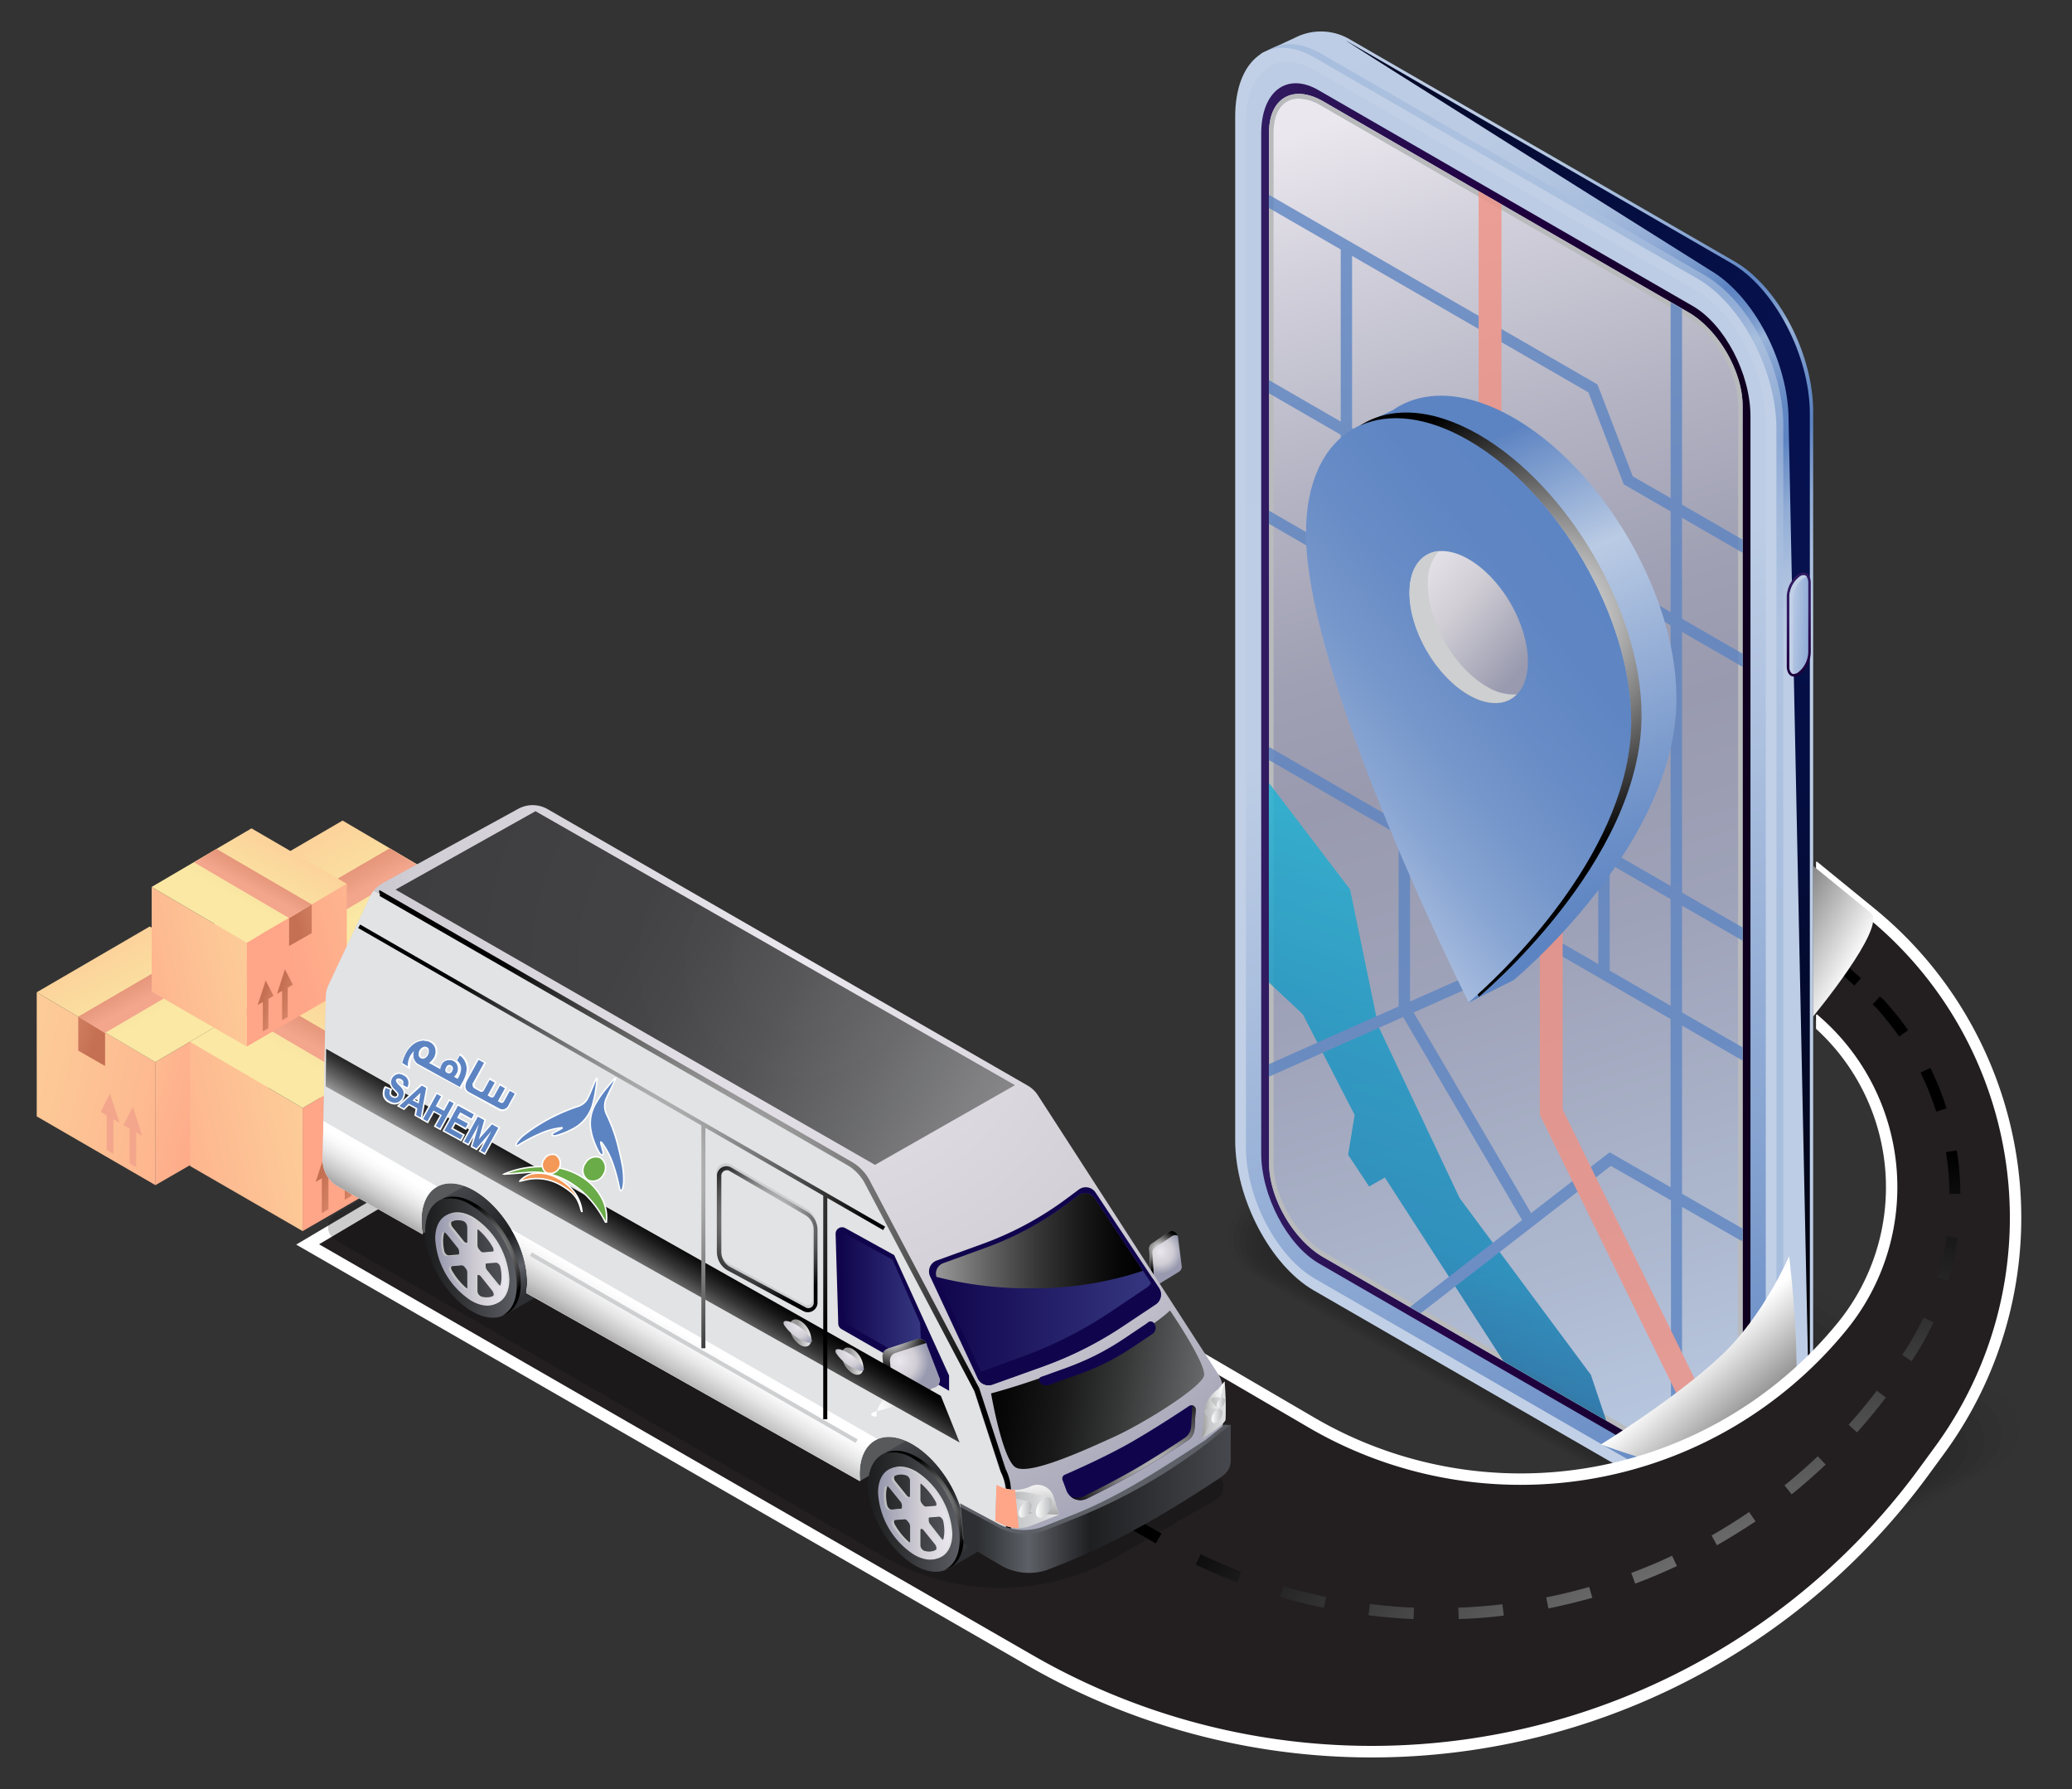 <svg xmlns="http://www.w3.org/2000/svg" xmlns:xlink="http://www.w3.org/1999/xlink" viewBox="0 0 383.1 330.72"><rect x="0" y="0" width="383.1" height="330.72" fill="#333333" stroke="none"/><defs><style>.cls-1{isolation:isolate;}.cls-2,.cls-66{opacity:0.2;}.cls-3{opacity:0;}.cls-4{opacity:0.09;}.cls-5{opacity:0.18;}.cls-6{opacity:0.27;}.cls-7{opacity:0.36;}.cls-8{opacity:0.45;}.cls-9{opacity:0.55;}.cls-10{opacity:0.64;}.cls-11{opacity:0.73;}.cls-12{opacity:0.82;}.cls-13{opacity:0.91;}.cls-14{fill:url(#linear-gradient);}.cls-107,.cls-110,.cls-116,.cls-124,.cls-15,.cls-32,.cls-65,.cls-80,.cls-89,.cls-90,.cls-93{mix-blend-mode:color-dodge;}.cls-15{fill:url(#radial-gradient);}.cls-16{opacity:0.6;fill:url(#radial-gradient-2);}.cls-106,.cls-108,.cls-16,.cls-70,.cls-75{mix-blend-mode:screen;}.cls-17{fill:url(#linear-gradient-2);}.cls-18{fill:url(#linear-gradient-3);}.cls-19{fill:url(#linear-gradient-4);}.cls-20{fill:url(#linear-gradient-5);}.cls-21{fill:url(#linear-gradient-6);}.cls-22{fill:url(#linear-gradient-7);}.cls-23{fill:url(#linear-gradient-8);}.cls-24{fill:#b8babc;}.cls-109,.cls-112,.cls-114,.cls-117,.cls-24,.cls-29,.cls-71,.cls-76,.cls-79,.cls-86,.cls-88,.cls-91,.cls-94,.cls-95{mix-blend-mode:multiply;}.cls-25{opacity:0.8;}.cls-26{fill:url(#linear-gradient-9);}.cls-119,.cls-27{fill:#5d84c2;}.cls-28{fill:#f09183;}.cls-29{fill:url(#Linear_Gradient_1);}.cls-30{fill:#231f20;}.cls-31{fill:#fff;}.cls-33{fill:url(#Radial_Gradient_1);}.cls-34{fill:url(#Radial_Gradient_1-2);}.cls-35{fill:url(#Radial_Gradient_1-3);}.cls-36{fill:url(#New_Gradient_Swatch_copy_8);}.cls-37{fill:url(#New_Gradient_Swatch_copy_8-2);}.cls-38{fill:url(#New_Gradient_Swatch_copy_8-3);}.cls-39{fill:url(#linear-gradient-10);}.cls-40{fill:url(#linear-gradient-11);}.cls-41{fill:url(#linear-gradient-12);}.cls-42{fill:url(#linear-gradient-13);}.cls-43{fill:url(#New_Gradient_Swatch_copy_8-4);}.cls-44{fill:url(#New_Gradient_Swatch_copy_8-5);}.cls-45{fill:url(#New_Gradient_Swatch_copy_8-6);}.cls-46{fill:url(#linear-gradient-14);}.cls-47{fill:url(#linear-gradient-15);}.cls-48{fill:url(#linear-gradient-16);}.cls-49{fill:url(#linear-gradient-17);}.cls-50{fill:url(#New_Gradient_Swatch_copy_8-7);}.cls-51{fill:url(#New_Gradient_Swatch_copy_8-8);}.cls-52{fill:url(#New_Gradient_Swatch_copy_8-9);}.cls-53{fill:url(#linear-gradient-18);}.cls-54{fill:url(#linear-gradient-19);}.cls-55{fill:url(#linear-gradient-20);}.cls-56{fill:url(#linear-gradient-21);}.cls-57{fill:url(#New_Gradient_Swatch_copy_8-10);}.cls-58{fill:url(#New_Gradient_Swatch_copy_8-11);}.cls-59{fill:url(#New_Gradient_Swatch_copy_8-12);}.cls-60{fill:url(#linear-gradient-22);}.cls-61{fill:url(#linear-gradient-23);}.cls-62{fill:url(#linear-gradient-24);}.cls-63{fill:url(#linear-gradient-25);}.cls-64{fill:url(#New_Gradient_Swatch_copy_22);}.cls-65{fill:url(#Radial_Gradient_1-4);}.cls-67{fill:#58595b;}.cls-68{fill:url(#linear-gradient-26);}.cls-69{fill:url(#linear-gradient-27);}.cls-70{fill:url(#Radial_Gradient_1-5);}.cls-71{fill:url(#linear-gradient-28);}.cls-72{fill:url(#New_Gradient_Swatch_copy_10);}.cls-73{fill:url(#linear-gradient-29);}.cls-74{fill:url(#linear-gradient-30);}.cls-75{fill:url(#Radial_Gradient_1-6);}.cls-76{fill:url(#linear-gradient-31);}.cls-77{fill:url(#New_Gradient_Swatch_copy_10-2);}.cls-78{fill:url(#New_Gradient_Swatch_copy_22-2);}.cls-79{fill:#e2e3e4;}.cls-80{fill:url(#Radial_Gradient_1-7);}.cls-81{fill:#10054d;}.cls-82{fill:url(#linear-gradient-32);}.cls-83{fill:url(#linear-gradient-33);}.cls-84{fill:url(#linear-gradient-34);}.cls-85{fill:url(#linear-gradient-35);}.cls-86{fill:url(#linear-gradient-36);}.cls-87{fill:url(#linear-gradient-37);}.cls-88{fill:url(#linear-gradient-38);}.cls-89{fill:url(#linear-gradient-39);}.cls-90{opacity:0.7;fill:url(#linear-gradient-40);}.cls-91{fill:url(#linear-gradient-41);}.cls-92{fill:url(#New_Gradient_Swatch_copy_22-3);}.cls-93{fill:url(#Radial_Gradient_1-8);}.cls-94{fill:url(#linear-gradient-42);}.cls-95{fill:url(#linear-gradient-43);}.cls-96{fill:url(#linear-gradient-44);}.cls-97{fill:url(#linear-gradient-45);}.cls-98{fill:url(#linear-gradient-46);}.cls-99{fill:url(#linear-gradient-47);}.cls-100{fill:url(#linear-gradient-48);}.cls-101{fill:url(#linear-gradient-49);}.cls-102{fill:url(#linear-gradient-50);}.cls-103{fill:url(#linear-gradient-51);}.cls-104{fill:url(#linear-gradient-52);}.cls-105{fill:url(#New_Gradient_Swatch_copy_20);}.cls-106{fill:url(#Radial_Gradient_1-9);}.cls-107{fill:url(#linear-gradient-53);}.cls-108{fill:url(#linear-gradient-54);}.cls-109{fill:#cdcfd0;}.cls-110{fill:url(#Radial_Gradient_1-10);}.cls-111{fill:none;}.cls-112{fill:url(#linear-gradient-55);}.cls-113{fill:url(#New_Gradient_Swatch_copy_22-4);}.cls-114{fill:url(#linear-gradient-56);}.cls-115{fill:url(#New_Gradient_Swatch_copy_22-5);}.cls-116{fill:url(#White_Black_Radial);}.cls-118{fill:url(#Linear_Gradient_1-2);}.cls-119,.cls-120,.cls-121{stroke:#fff;stroke-miterlimit:10;stroke-width:0.27px;}.cls-120{fill:#6aac48;}.cls-121{fill:#f49857;}.cls-122{fill:url(#linear-gradient-57);}.cls-123{fill:url(#linear-gradient-58);}.cls-124{fill:url(#Radial_Gradient_1-11);}.cls-125{fill:url(#New_Gradient_Swatch_copy_10-3);}</style><linearGradient id="linear-gradient" x1="211.7" y1="14.55" x2="304.51" y2="175.3" gradientUnits="userSpaceOnUse"><stop offset="0.06" stop-color="#bdcde5"/><stop offset="0.21" stop-color="#bbcbe4"/><stop offset="0.28" stop-color="#b3c6e1"/><stop offset="0.34" stop-color="#a6bcdd"/><stop offset="0.39" stop-color="#93add6"/><stop offset="0.43" stop-color="#7b9bcd"/><stop offset="0.47" stop-color="#5e85c2"/><stop offset="0.47" stop-color="#5d84c2"/><stop offset="0.48" stop-color="#6187c4"/><stop offset="0.5" stop-color="#6f92c9"/><stop offset="0.52" stop-color="#84a3d1"/><stop offset="0.53" stop-color="#9ab4d9"/><stop offset="0.55" stop-color="#89a6d3"/><stop offset="0.58" stop-color="#7193c9"/><stop offset="0.6" stop-color="#6288c4"/><stop offset="0.63" stop-color="#5d84c2"/><stop offset="0.65" stop-color="#7092c9"/><stop offset="0.69" stop-color="#91acd5"/><stop offset="0.74" stop-color="#a9bede"/><stop offset="0.78" stop-color="#b8c9e3"/><stop offset="0.81" stop-color="#bdcde5"/><stop offset="1" stop-color="#bdcde5"/></linearGradient><radialGradient id="radial-gradient" cx="355.93" cy="79.86" r="174.16" gradientUnits="userSpaceOnUse"><stop offset="0" stop-color="#061252"/><stop offset="0.2" stop-color="#06114d"/><stop offset="0.44" stop-color="#040d3d"/><stop offset="0.71" stop-color="#030824"/><stop offset="0.99" stop-color="#000001"/><stop offset="1"/></radialGradient><radialGradient id="radial-gradient-2" cx="326.79" cy="67.42" r="102.61" gradientUnits="userSpaceOnUse"><stop offset="0" stop-color="#b4c7e2"/><stop offset="1" stop-color="#9ab4d9"/></radialGradient><linearGradient id="linear-gradient-2" x1="335.07" y1="162.79" x2="51.41" y2="74" gradientUnits="userSpaceOnUse"><stop offset="0.19" stop-color="#c1d0e6"/><stop offset="0.93" stop-color="#c1d0e6"/></linearGradient><linearGradient id="linear-gradient-3" x1="338.76" y1="272.57" x2="194.72" y2="-31.8" gradientUnits="userSpaceOnUse"><stop offset="0" stop-color="#5d84c2"/><stop offset="0.15" stop-color="#7f9ece"/><stop offset="0.38" stop-color="#acc0df"/><stop offset="0.49" stop-color="#bdcde5"/><stop offset="1" stop-color="#bacbe4"/></linearGradient><linearGradient id="linear-gradient-4" x1="233.19" y1="145.06" x2="323.65" y2="145.06" gradientUnits="userSpaceOnUse"><stop offset="0" stop-color="#311b61"/><stop offset="0.2" stop-color="#290f52"/><stop offset="0.49" stop-color="#200041"/><stop offset="1" stop-color="#0f001f"/></linearGradient><linearGradient id="linear-gradient-5" x1="316.61" y1="269.63" x2="241.39" y2="24.28" gradientUnits="userSpaceOnUse"><stop offset="0" stop-color="#bacbe4"/><stop offset="0.16" stop-color="#adb8cf"/><stop offset="0.39" stop-color="#9ea2b8"/><stop offset="0.53" stop-color="#999aaf"/><stop offset="0.62" stop-color="#a0a0b4"/><stop offset="0.75" stop-color="#b3b3c3"/><stop offset="0.9" stop-color="#d2d0db"/><stop offset="1" stop-color="#eae7ee"/></linearGradient><linearGradient id="linear-gradient-6" x1="-3221.6" y1="1520.15" x2="-3205.41" y2="1520.15" gradientTransform="matrix(-0.5, 1.44, -0.87, 0.5, 42.28, 3993.75)" xlink:href="#linear-gradient-4"/><linearGradient id="linear-gradient-7" x1="336.74" y1="115.63" x2="325.58" y2="115.15" gradientUnits="userSpaceOnUse"><stop offset="0" stop-color="#7596cb"/><stop offset="1" stop-color="#fcfdff"/></linearGradient><linearGradient id="linear-gradient-8" x1="330.84" y1="115.45" x2="334.04" y2="115.45" xlink:href="#linear-gradient-2"/><linearGradient id="linear-gradient-9" x1="235.64" y1="285.49" x2="279.93" y2="165.27" gradientUnits="userSpaceOnUse"><stop offset="0" stop-color="#112a6c"/><stop offset="0.15" stop-color="#124280"/><stop offset="0.45" stop-color="#1380b3"/><stop offset="0.48" stop-color="#1387b9"/><stop offset="0.71" stop-color="#1696c3"/><stop offset="1" stop-color="#1cb1d3"/></linearGradient><linearGradient id="Linear_Gradient_1" x1="314.3" y1="250.6" x2="335.92" y2="274.85" gradientUnits="userSpaceOnUse"><stop offset="0" stop-color="#fff"/><stop offset="1"/></linearGradient><radialGradient id="Radial_Gradient_1" cx="349.26" cy="376.14" r="163.61" gradientTransform="translate(251.62 15.96) rotate(60.08)" xlink:href="#Linear_Gradient_1"/><radialGradient id="Radial_Gradient_1-2" cx="349.26" cy="376.14" r="163.61" xlink:href="#Linear_Gradient_1"/><radialGradient id="Radial_Gradient_1-3" cx="349.26" cy="376.14" r="163.61" xlink:href="#Linear_Gradient_1"/><linearGradient id="New_Gradient_Swatch_copy_8" x1="-5459.06" y1="197.36" x2="-5353.01" y2="173.59" gradientTransform="matrix(-1, 0, 0, 1, -5355.09, 0)" gradientUnits="userSpaceOnUse"><stop offset="0.04" stop-color="#ffa588"/><stop offset="0.32" stop-color="#feb48e"/><stop offset="0.86" stop-color="#fbdd9f"/><stop offset="1" stop-color="#fae8a4"/></linearGradient><linearGradient id="New_Gradient_Swatch_copy_8-2" x1="-5438.59" y1="188.26" x2="-5390.49" y2="173.86" xlink:href="#New_Gradient_Swatch_copy_8"/><linearGradient id="New_Gradient_Swatch_copy_8-3" x1="-5393.01" y1="116.35" x2="-5420.99" y2="169.67" xlink:href="#New_Gradient_Swatch_copy_8"/><linearGradient id="linear-gradient-10" x1="-5407.43" y1="176.14" x2="-5392.05" y2="171.53" gradientTransform="matrix(-1, 0, 0, 1, -5355.09, 0)" gradientUnits="userSpaceOnUse"><stop offset="0.04" stop-color="#c57052"/><stop offset="0.35" stop-color="#d17e61"/><stop offset="0.97" stop-color="#f1a48a"/><stop offset="1" stop-color="#f3a68c"/></linearGradient><linearGradient id="linear-gradient-11" x1="-5411.18" y1="152.25" x2="-5418.62" y2="166.42" xlink:href="#linear-gradient-10"/><linearGradient id="linear-gradient-12" x1="-5928.7" y1="-1137.59" x2="-5918.99" y2="-1132.36" gradientTransform="matrix(-0.87, -0.5, 0, 1.15, -5073.99, -1454.93)" xlink:href="#linear-gradient-10"/><linearGradient id="linear-gradient-13" x1="-5923.16" y1="-1137.59" x2="-5913.45" y2="-1132.36" gradientTransform="matrix(-0.87, -0.5, 0, 1.15, -5073.99, -1454.93)" xlink:href="#linear-gradient-10"/><linearGradient id="New_Gradient_Swatch_copy_8-4" x1="-5418.55" y1="211.49" x2="-5325.14" y2="190.55" xlink:href="#New_Gradient_Swatch_copy_8"/><linearGradient id="New_Gradient_Swatch_copy_8-5" x1="-5400.52" y1="203.47" x2="-5358.16" y2="190.79" xlink:href="#New_Gradient_Swatch_copy_8"/><linearGradient id="New_Gradient_Swatch_copy_8-6" x1="-5360.38" y1="140.13" x2="-5385.02" y2="187.1" xlink:href="#New_Gradient_Swatch_copy_8"/><linearGradient id="linear-gradient-14" x1="-5373.07" y1="192.79" x2="-5359.53" y2="188.74" xlink:href="#linear-gradient-10"/><linearGradient id="linear-gradient-15" x1="-5376.38" y1="171.76" x2="-5382.93" y2="184.23" xlink:href="#linear-gradient-10"/><linearGradient id="linear-gradient-16" x1="-5887.94" y1="-1107.55" x2="-5879.39" y2="-1102.94" gradientTransform="matrix(-0.87, -0.5, 0, 1.15, -5073.99, -1454.93)" xlink:href="#linear-gradient-10"/><linearGradient id="linear-gradient-17" x1="-5883.06" y1="-1107.55" x2="-5874.51" y2="-1102.94" gradientTransform="matrix(-0.87, -0.5, 0, 1.15, -5073.99, -1454.93)" xlink:href="#linear-gradient-10"/><linearGradient id="New_Gradient_Swatch_copy_8-7" x1="62.56" y1="211.05" x2="120.04" y2="193.83" gradientTransform="matrix(1, 0, 0, 1, 0, 0)" xlink:href="#New_Gradient_Swatch_copy_8"/><linearGradient id="New_Gradient_Swatch_copy_8-8" x1="10.07" y1="218.03" x2="82.57" y2="201.78" gradientTransform="matrix(1, 0, 0, 1, 0, 0)" xlink:href="#New_Gradient_Swatch_copy_8"/><linearGradient id="New_Gradient_Swatch_copy_8-9" x1="79.41" y1="148.62" x2="54.76" y2="195.58" gradientTransform="matrix(1, 0, 0, 1, 0, 0)" xlink:href="#New_Gradient_Swatch_copy_8"/><linearGradient id="linear-gradient-18" x1="66.71" y1="201.28" x2="80.26" y2="197.23" gradientTransform="matrix(1, 0, 0, 1, 0, 0)" xlink:href="#linear-gradient-10"/><linearGradient id="linear-gradient-19" x1="63.4" y1="180.24" x2="56.85" y2="192.72" gradientTransform="matrix(1, 0, 0, 1, 0, 0)" xlink:href="#linear-gradient-10"/><linearGradient id="linear-gradient-20" x1="393.57" y1="1619.77" x2="402.12" y2="1624.38" gradientTransform="matrix(0.87, -0.5, 0, 1.15, -281.1, -1454.93)" xlink:href="#linear-gradient-10"/><linearGradient id="linear-gradient-21" x1="398.45" y1="1619.77" x2="407" y2="1624.38" gradientTransform="matrix(0.87, -0.5, 0, 1.15, -281.1, -1454.93)" xlink:href="#linear-gradient-10"/><linearGradient id="New_Gradient_Swatch_copy_8-10" x1="51.17" y1="179.52" x2="99.66" y2="165" gradientTransform="matrix(1, 0, 0, 1, 0, 0)" xlink:href="#New_Gradient_Swatch_copy_8"/><linearGradient id="New_Gradient_Swatch_copy_8-11" x1="6.9" y1="185.41" x2="68.05" y2="171.7" gradientTransform="matrix(1, 0, 0, 1, 0, 0)" xlink:href="#New_Gradient_Swatch_copy_8"/><linearGradient id="New_Gradient_Swatch_copy_8-12" x1="65.39" y1="126.86" x2="44.6" y2="166.48" gradientTransform="matrix(1, 0, 0, 1, 0, 0)" xlink:href="#New_Gradient_Swatch_copy_8"/><linearGradient id="linear-gradient-22" x1="54.68" y1="171.28" x2="66.1" y2="167.86" gradientTransform="matrix(1, 0, 0, 1, 0, 0)" xlink:href="#linear-gradient-10"/><linearGradient id="linear-gradient-23" x1="51.88" y1="153.54" x2="46.36" y2="164.06" gradientTransform="matrix(1, 0, 0, 1, 0, 0)" xlink:href="#linear-gradient-10"/><linearGradient id="linear-gradient-24" x1="380.93" y1="1585.97" x2="388.15" y2="1589.86" gradientTransform="matrix(0.87, -0.5, 0, 1.15, -281.1, -1454.93)" xlink:href="#linear-gradient-10"/><linearGradient id="linear-gradient-25" x1="385.05" y1="1585.97" x2="392.26" y2="1589.86" gradientTransform="matrix(0.87, -0.5, 0, 1.15, -281.1, -1454.93)" xlink:href="#linear-gradient-10"/><radialGradient id="New_Gradient_Swatch_copy_22" cx="214.52" cy="231.36" r="4.07" gradientUnits="userSpaceOnUse"><stop offset="0" stop-color="#eae7ee"/><stop offset="0.58" stop-color="#d0cdd4"/><stop offset="0.94" stop-color="#a1a2b5"/><stop offset="1" stop-color="#999aaf"/></radialGradient><radialGradient id="Radial_Gradient_1-4" cx="214.36" cy="230.98" r="3.91" xlink:href="#Linear_Gradient_1"/><linearGradient id="linear-gradient-26" x1="98.88" y1="239.98" x2="83.74" y2="219.69" gradientUnits="userSpaceOnUse"><stop offset="0.06" stop-color="#2d2f32"/><stop offset="0.15" stop-color="#43464a"/><stop offset="0.25" stop-color="#5d6066"/><stop offset="0.48" stop-color="#1e1f21"/><stop offset="1" stop-color="#46484d"/></linearGradient><linearGradient id="linear-gradient-27" x1="78.61" y1="232.49" x2="95.88" y2="232.49" gradientTransform="translate(129.26 -12.25) rotate(30.31)" gradientUnits="userSpaceOnUse"><stop offset="0.04" stop-color="#1e1f21"/><stop offset="0.31" stop-color="#2c2e30"/><stop offset="0.84" stop-color="#515359"/><stop offset="1" stop-color="#5d6066"/></linearGradient><radialGradient id="Radial_Gradient_1-5" cx="89.02" cy="232.2" r="9.33" xlink:href="#Linear_Gradient_1"/><linearGradient id="linear-gradient-28" x1="80.89" y1="232.64" x2="94.18" y2="232.64" gradientUnits="userSpaceOnUse"><stop offset="0" stop-color="#b8babc"/><stop offset="1" stop-color="#e2e3e4"/></linearGradient><linearGradient id="New_Gradient_Swatch_copy_10" x1="80.47" y1="232.8" x2="93.77" y2="232.8" gradientUnits="userSpaceOnUse"><stop offset="0.04" stop-color="#999aaf"/><stop offset="0.58" stop-color="#d0cdd4"/><stop offset="1" stop-color="#eae7ee"/></linearGradient><linearGradient id="linear-gradient-29" x1="180.78" y1="286.94" x2="165.63" y2="266.64" xlink:href="#linear-gradient-26"/><linearGradient id="linear-gradient-30" x1="160.51" y1="279.45" x2="177.78" y2="279.45" gradientTransform="matrix(1, 0, 0, 1, 0, 0)" xlink:href="#linear-gradient-27"/><radialGradient id="Radial_Gradient_1-6" cx="170.92" cy="279.16" r="9.33" xlink:href="#Linear_Gradient_1"/><linearGradient id="linear-gradient-31" x1="162.78" y1="279.59" x2="176.08" y2="279.59" xlink:href="#linear-gradient-28"/><linearGradient id="New_Gradient_Swatch_copy_10-2" x1="162.37" y1="279.76" x2="175.66" y2="279.76" xlink:href="#New_Gradient_Swatch_copy_10"/><radialGradient id="New_Gradient_Swatch_copy_22-2" cx="147.93" cy="177.73" r="127.24" xlink:href="#New_Gradient_Swatch_copy_22"/><radialGradient id="Radial_Gradient_1-7" cx="128.5" cy="225.97" r="59.94" xlink:href="#Linear_Gradient_1"/><linearGradient id="linear-gradient-32" x1="173.05" y1="237.97" x2="213.88" y2="237.97" gradientUnits="userSpaceOnUse"><stop offset="0" stop-color="#10054d"/><stop offset="1" stop-color="#363881"/></linearGradient><linearGradient id="linear-gradient-33" x1="155.56" y1="240.26" x2="170.51" y2="240.26" xlink:href="#linear-gradient-32"/><linearGradient id="linear-gradient-34" x1="215.89" y1="286.5" x2="209.44" y2="280.36" gradientTransform="matrix(1, 0, 0, 1, 0, 0)" xlink:href="#linear-gradient-27"/><linearGradient id="linear-gradient-35" x1="184.02" y1="278.45" x2="195.77" y2="278.45" xlink:href="#linear-gradient-28"/><linearGradient id="linear-gradient-36" x1="190.13" y1="281.1" x2="189.86" y2="272.4" gradientUnits="userSpaceOnUse"><stop offset="0" stop-color="#989898"/><stop offset="0.03" stop-color="#9d9d9d"/><stop offset="0.33" stop-color="#c7c7c7"/><stop offset="0.61" stop-color="#e6e6e6"/><stop offset="0.84" stop-color="#f8f8f8"/><stop offset="1" stop-color="#fff"/></linearGradient><linearGradient id="linear-gradient-37" x1="222.22" y1="260.67" x2="226.67" y2="260.67" xlink:href="#linear-gradient-28"/><linearGradient id="linear-gradient-38" x1="222.22" y1="260.67" x2="226.43" y2="260.67" xlink:href="#linear-gradient-36"/><linearGradient id="linear-gradient-39" x1="173.06" y1="229.33" x2="211.3" y2="229.33" gradientUnits="userSpaceOnUse"><stop offset="0" stop-color="#989898"/><stop offset="0.25" stop-color="#636363"/><stop offset="0.48" stop-color="#383838"/><stop offset="0.7" stop-color="#191919"/><stop offset="0.87" stop-color="#070707"/><stop offset="1"/></linearGradient><linearGradient id="linear-gradient-40" x1="222.26" y1="231.88" x2="116.02" y2="174.93" gradientUnits="userSpaceOnUse"><stop offset="0" stop-color="#cdcfd0"/><stop offset="0.18" stop-color="#979899"/><stop offset="0.39" stop-color="#616263"/><stop offset="0.58" stop-color="#373838"/><stop offset="0.75" stop-color="#191919"/><stop offset="0.9" stop-color="#070707"/><stop offset="1"/></linearGradient><linearGradient id="linear-gradient-41" x1="172.44" y1="254.42" x2="162.09" y2="260.85" gradientUnits="userSpaceOnUse"><stop offset="0" stop-color="#696969"/><stop offset="0.24" stop-color="#9c9c9c"/><stop offset="0.48" stop-color="#c7c7c7"/><stop offset="0.69" stop-color="#e6e6e6"/><stop offset="0.87" stop-color="#f8f8f8"/><stop offset="1" stop-color="#fff"/></linearGradient><radialGradient id="New_Gradient_Swatch_copy_22-3" cx="166.25" cy="251.62" r="5.47" xlink:href="#New_Gradient_Swatch_copy_22"/><radialGradient id="Radial_Gradient_1-8" cx="165.08" cy="247.09" r="6.33" xlink:href="#Linear_Gradient_1"/><linearGradient id="linear-gradient-42" x1="123.43" y1="255.91" x2="128.48" y2="247.59" xlink:href="#linear-gradient-36"/><linearGradient id="linear-gradient-43" x1="66.1" y1="222.39" x2="70.61" y2="214.97" xlink:href="#linear-gradient-36"/><linearGradient id="linear-gradient-44" x1="177.69" y1="277.01" x2="227.55" y2="277.01" xlink:href="#linear-gradient-26"/><linearGradient id="linear-gradient-45" x1="187.24" y1="278.16" x2="193.87" y2="278.16" xlink:href="#linear-gradient-28"/><linearGradient id="linear-gradient-46" x1="-11687.91" y1="278.64" x2="-11684.95" y2="278.64" gradientTransform="matrix(-1, 0, 0, 1, -11493.41, 0)" gradientUnits="userSpaceOnUse"><stop offset="0" stop-color="#b8babc"/><stop offset="0.65" stop-color="#e5e6e6"/><stop offset="1" stop-color="#fff"/></linearGradient><linearGradient id="linear-gradient-47" x1="184.95" y1="278.63" x2="190.22" y2="278.63" xlink:href="#linear-gradient-28"/><linearGradient id="linear-gradient-48" x1="-11684.13" y1="279.01" x2="-11681.78" y2="279.01" xlink:href="#linear-gradient-46"/><linearGradient id="linear-gradient-49" x1="222.69" y1="261.7" x2="225.63" y2="261.7" xlink:href="#linear-gradient-28"/><linearGradient id="linear-gradient-50" x1="-11719.47" y1="261.76" x2="-11717.44" y2="261.76" xlink:href="#linear-gradient-46"/><linearGradient id="linear-gradient-51" x1="223.97" y1="259.29" x2="226.11" y2="259.29" xlink:href="#linear-gradient-28"/><linearGradient id="linear-gradient-52" x1="-11719.84" y1="259.33" x2="-11718.36" y2="259.33" xlink:href="#linear-gradient-46"/><radialGradient id="New_Gradient_Swatch_copy_20" cx="186.87" cy="-3090.41" r="2.25" gradientTransform="translate(0 5427.72) scale(1 1.67)" gradientUnits="userSpaceOnUse"><stop offset="0" stop-color="#fae8a4"/><stop offset="1" stop-color="#ffa588"/></radialGradient><radialGradient id="Radial_Gradient_1-9" cx="216.09" cy="275.12" r="18.51" xlink:href="#Linear_Gradient_1"/><linearGradient id="linear-gradient-53" x1="245.9" y1="262.2" x2="180.02" y2="254.11" xlink:href="#linear-gradient-40"/><linearGradient id="linear-gradient-54" x1="116.19" y1="234.69" x2="121.34" y2="226.17" xlink:href="#linear-gradient-39"/><radialGradient id="Radial_Gradient_1-10" cx="114.94" cy="216.62" r="47.25" xlink:href="#Linear_Gradient_1"/><linearGradient id="linear-gradient-55" x1="157.07" y1="251.61" x2="160.99" y2="251.61" xlink:href="#linear-gradient-36"/><radialGradient id="New_Gradient_Swatch_copy_22-4" cx="157.26" cy="250.22" r="3.8" xlink:href="#New_Gradient_Swatch_copy_22"/><linearGradient id="linear-gradient-56" x1="147.41" y1="246.4" x2="151.33" y2="246.4" xlink:href="#linear-gradient-36"/><radialGradient id="New_Gradient_Swatch_copy_22-5" cx="147.6" cy="245.02" r="3.8" xlink:href="#New_Gradient_Swatch_copy_22"/><radialGradient id="White_Black_Radial" cx="141.85" cy="225.64" r="15.05" xlink:href="#Linear_Gradient_1"/><linearGradient id="Linear_Gradient_1-2" x1="343.38" y1="178.47" x2="313.78" y2="162.14" xlink:href="#Linear_Gradient_1"/><linearGradient id="linear-gradient-57" x1="299.95" y1="172.8" x2="256.61" y2="74.34" gradientUnits="userSpaceOnUse"><stop offset="0.04" stop-color="#5d84c2"/><stop offset="0.17" stop-color="#6c90c8"/><stop offset="0.42" stop-color="#95aed6"/><stop offset="0.63" stop-color="#bacbe4"/><stop offset="0.87" stop-color="#5d84c2"/></linearGradient><linearGradient id="linear-gradient-58" x1="223.72" y1="162.45" x2="307.97" y2="93.8" gradientUnits="userSpaceOnUse"><stop offset="0" stop-color="#fcfdff"/><stop offset="0.04" stop-color="#e7edf7"/><stop offset="0.13" stop-color="#c3d1e9"/><stop offset="0.22" stop-color="#a3b9dd"/><stop offset="0.32" stop-color="#89a6d3"/><stop offset="0.44" stop-color="#7697cb"/><stop offset="0.57" stop-color="#688cc6"/><stop offset="0.72" stop-color="#5f86c3"/><stop offset="1" stop-color="#5d84c2"/></linearGradient><radialGradient id="Radial_Gradient_1-11" cx="286.53" cy="114.31" r="42.39" xlink:href="#Linear_Gradient_1"/><linearGradient id="New_Gradient_Swatch_copy_10-3" x1="661.96" y1="-779.29" x2="642.55" y2="-793.97" gradientTransform="matrix(0.5, 0.87, -0.58, 1, -509.92, 333.22)" xlink:href="#New_Gradient_Swatch_copy_10"/></defs><g class="cls-1"><g id="Layer_1" data-name="Layer 1"><g class="cls-2"><path class="cls-3" d="M331.2,290.45a15.4,15.4,0,0,1-7.68-1.85l-46.59-26.51-46.6-26.52a8.14,8.14,0,0,1-4.4-7c0-3.12,1.93-6,5.3-8l30.49-17.16a18.9,18.9,0,0,1,9.32-2.37,15.4,15.4,0,0,1,7.68,1.85l46.59,26.52L371.91,256a8.14,8.14,0,0,1,4.4,7c0,3.12-1.93,6-5.3,8l-30.5,17.15A18.83,18.83,0,0,1,331.2,290.45Z"/><path class="cls-4" d="M232.06,221.25l8.27-4.61c.33-.2,15.85-8.66,16.14-8.49l5.34-2.61c2.4-1.39,5.94-1.85,9-1.85a15.8,15.8,0,0,1,7.41,1.93l37.31,21.25,8,4.53,45.27,25.78a9.83,9.83,0,0,1,3.52,3.43,7.2,7.2,0,0,1,.92,3.26c.09,3-1.75,5.83-5.06,7.74l-8.27,4.62c-.34.19-15.86,8.65-16.15,8.49l-5.33,2.61c-2.41,1.39-5.94,1.85-9,1.85a15.72,15.72,0,0,1-7.4-1.93L284.66,266l-8-4.54-45.26-25.78a9.57,9.57,0,0,1-3.52-3.42A7.26,7.26,0,0,1,227,229C226.9,226,228.75,223.16,232.06,221.25Z"/><path class="cls-5" d="M232.88,221.91l8.05-4.45c.67-.39,15.2-8,15.78-7.69l5.18-2.14c2.16-1.25,5.92-1.33,8.67-1.33a16.28,16.28,0,0,1,7.14,2L313.92,229l7.72,4.4,43.93,25.05a10.4,10.4,0,0,1,3.47,3.26,7,7,0,0,1,1,3.11c.18,2.87-1.57,5.64-4.82,7.52l-8.05,4.45c-.67.39-15.2,8-15.78,7.69l-5.18,2.14c-2.16,1.24-5.92,1.33-8.67,1.33a16.32,16.32,0,0,1-7.14-2L284.2,265.25l-7.73-4.41-43.93-25a10.49,10.49,0,0,1-3.47-3.26,7,7,0,0,1-1-3.1C227.89,226.56,229.63,223.79,232.88,221.91Z"/><path class="cls-6" d="M233.71,222.56l7.82-4.28c1-.58,14.55-7.4,15.42-6.89l5-1.66c1.92-1.11,5.91-.81,8.35-.81A17.13,17.13,0,0,1,277.2,211l35.11,20,7.49,4.28,42.61,24.31a11.69,11.69,0,0,1,3.42,3.1,7,7,0,0,1,1.1,2.95c.26,2.75-1.39,5.45-4.59,7.3l-7.82,4.28c-1,.58-14.55,7.4-15.42,6.89l-5,1.66c-1.92,1.11-5.91.81-8.35.81a17.08,17.08,0,0,1-6.88-2.09l-35.11-20-7.49-4.28L233.64,235.9a11.4,11.4,0,0,1-3.42-3.09,7,7,0,0,1-1.1-2.95C228.86,227.11,230.51,224.41,233.71,222.56Z"/><path class="cls-7" d="M234.54,223.22l7.6-4.12c1.34-.77,13.89-6.77,15.05-6.09l4.86-1.18c1.68-1,5.89-.3,8-.3,1.86,0,5.28,1.41,6.61,2.18l34,19.44,7.26,4.14,41.27,23.59a13.08,13.08,0,0,1,3.38,2.92,7,7,0,0,1,1.18,2.79c.35,2.63-1.21,5.27-4.35,7.08l-7.6,4.12c-1.35.78-13.89,6.77-15.06,6.1l-4.85,1.18c-1.69,1-5.9.29-8,.29-1.86,0-5.27-1.4-6.61-2.17l-34-19.44L276,259.6,234.74,236a13.06,13.06,0,0,1-3.37-2.93,6.83,6.83,0,0,1-1.18-2.79C229.84,227.67,231.4,225,234.54,223.22Z"/><path class="cls-8" d="M235.36,223.88l7.38-3.95c1.68-1,13.23-6.15,14.69-5.31l4.7-.7c1.44-.83,5.88.23,7.71.23,1.6,0,5.2,1.59,6.35,2.25l32.92,18.84,7,4,39.95,22.85a14.87,14.87,0,0,1,3.32,2.76,6.81,6.81,0,0,1,1.27,2.63c.44,2.51-1,5.08-4.11,6.86l-7.38,3.95c-1.68,1-13.23,6.14-14.69,5.3l-4.7.7c-1.44.84-5.88-.22-7.71-.22-1.6,0-5.2-1.6-6.34-2.26L282.81,263l-7-4-39.94-22.85a15,15,0,0,1-3.33-2.76,6.85,6.85,0,0,1-1.27-2.64C230.81,228.22,232.28,225.65,235.36,223.88Z"/><path class="cls-9" d="M236.19,224.53l7.15-3.78c2-1.17,12.58-5.52,14.33-4.51l4.54-.22c1.21-.7,5.87.74,7.39.74,1.33,0,5.13,1.79,6.08,2.34l31.83,18.23,6.79,3.89,38.61,22.12a17.94,17.94,0,0,1,3.28,2.59,7.17,7.17,0,0,1,1.36,2.48c.52,2.39-.85,4.89-3.88,6.64l-7.15,3.78c-2,1.17-12.58,5.51-14.33,4.5l-4.54.23c-1.21.69-5.87-.75-7.4-.75-1.32,0-5.12-1.78-6.07-2.33l-31.83-18.23-6.79-3.89L237,236.24a17.94,17.94,0,0,1-3.28-2.59,7.17,7.17,0,0,1-1.36-2.48C231.79,228.78,233.16,226.28,236.19,224.53Z"/><path class="cls-10" d="M237,225.19l6.93-3.62c2.36-1.36,11.93-4.89,14-3.71l4.38.26c1-.56,5.85,1.26,7.08,1.26,1.06,0,5,2,5.81,2.42l30.73,17.62,6.55,3.76,37.28,21.39A22.77,22.77,0,0,1,353,267a7.42,7.42,0,0,1,1.44,2.33c.61,2.26-.67,4.7-3.64,6.41l-6.93,3.62c-2.36,1.36-11.93,4.89-14,3.71l-4.38-.25c-1,.55-5.85-1.27-7.07-1.27-1.06,0-5.05-2-5.81-2.42L281.89,261.5l-6.55-3.76-37.29-21.39a23.24,23.24,0,0,1-3.23-2.42,7.42,7.42,0,0,1-1.44-2.33C232.76,229.34,234.05,226.9,237,225.19Z"/><path class="cls-11" d="M237.84,225.84l6.71-3.45c2.69-1.55,11.27-4.25,13.6-2.91l4.23.73c.72-.41,5.83,1.79,6.75,1.79s5,2.16,5.54,2.49l29.64,17,6.31,3.63,36,20.65a20.65,20.65,0,0,1,3.19,2.26,4.8,4.8,0,0,1,1.52,2.17c.71,2.14-.49,4.51-3.39,6.19l-6.71,3.45c-2.7,1.56-11.28,4.26-13.61,2.91l-4.22-.73c-.72.42-5.83-1.78-6.75-1.78s-5-2.17-5.55-2.5l-29.63-17-6.32-3.63-36-20.66A20.18,20.18,0,0,1,236,234.2a4.8,4.8,0,0,1-1.53-2.16C233.73,229.89,234.93,227.52,237.84,225.84Z"/><path class="cls-12" d="M238.66,226.5l6.49-3.28c3-1.76,10.62-3.63,13.24-2.12l4.07,1.21c.48-.28,5.81,2.3,6.43,2.3a43.59,43.59,0,0,1,5.27,2.58l28.54,16.42,6.09,3.5L343.41,267a29,29,0,0,1,3.14,2.09,4.73,4.73,0,0,1,1.62,2c.79,2-.31,4.33-3.16,6l-6.49,3.28c-3,1.75-10.62,3.63-13.24,2.11l-4.07-1.2c-.48.28-5.81-2.31-6.43-2.31a43.54,43.54,0,0,1-5.27-2.57L281,260l-6.09-3.5-34.62-19.92a29.07,29.07,0,0,1-3.14-2.1,4.64,4.64,0,0,1-1.61-2C234.71,230.45,235.81,228.15,238.66,226.5Z"/><path class="cls-13" d="M239.49,227.16l6.26-3.12c3.37-1.95,10-3,12.88-1.32l3.91,1.69c.24-.14,5.8,2.82,6.11,2.82s4.82,2.55,5,2.66L301.1,245.7l5.85,3.37,33.3,19.19c.14.09,3,1.8,3.09,1.93A4.62,4.62,0,0,1,345,272c.89,1.9-.13,4.14-2.92,5.75l-6.27,3.12c-3.36,1.95-10,3-12.88,1.32l-3.9-1.69c-.24.14-5.8-2.82-6.11-2.82s-4.82-2.55-5-2.66L280.5,259.25l-5.84-3.37-33.3-19.19c-.14-.09-3-1.8-3.09-1.93a4.61,4.61,0,0,1-1.7-1.85C235.68,231,236.7,228.77,239.49,227.16Z"/><path d="M320.67,282,280,258.5,239.42,235c-3.21-1.85-2.81-5.09.9-7.23l6-2.95c3.7-2.14,9.31-2.37,12.51-.52L299.5,247.8l40.63,23.45c3.21,1.85,2.8,5.09-.9,7.23l-6,2.95C329.48,283.57,323.88,283.8,320.67,282Z"/></g><path class="cls-14" d="M320.73,276.32l-71.05-41c-8-4.63-14.52-17-14.52-27.73V18.36c0-5.44-4.46-6.64-1.76-8.59.11-.08,6.35-2.91,6.46-3a10.52,10.52,0,0,1,9.82.57l71.05,41c8,4.62,14.51,17,14.51,27.72V265.35c0,5.67-1.84,9.72-4.76,11.58-.17.11-7.69,3.68-7.88,3.74C320,281.54,324.23,278.34,320.73,276.32Z"/><path class="cls-15" d="M320.07,48.62l-71-41c-3.78-2.18,67.12,42.33,67.12,42.33,8,4.63,14.51,17,14.51,27.73,0,0,3.93,193.58,3.93,187.91V76.35C334.58,65.66,328.09,53.25,320.07,48.62Z"/><path class="cls-16" d="M315.21,278.84l-71-41c-8-4.63-14.51-17-14.51-27.73V20.88c0-10.69,6.49-15.6,14.51-11l71,41c8,4.63,14.51,17,14.51,27.73V267.87C329.72,278.56,323.22,283.47,315.21,278.84Z"/><path class="cls-17" d="M313.94,279.52l-71.05-41c-8-4.62-14.51-17-14.51-27.72V21.56c0-10.68,6.5-15.6,14.51-11l71.05,41c8,4.63,14.51,17,14.51,27.73V268.55C328.45,279.24,322,284.15,313.94,279.52Z"/><path class="cls-18" d="M230.36,212V22.59c0-9.37,5.7-13.68,12.72-9.62l70.67,40.8c7,4.06,12.73,14.94,12.73,24.31V267.53c0,9.37-5.7,13.67-12.73,9.61l-70.67-40.8C236.06,232.29,230.36,221.4,230.36,212Z"/><path class="cls-19" d="M233.19,213.19V24.7c0-7.84,4.76-11.45,10.65-8L313,56.58c5.88,3.4,10.65,12.51,10.65,20.35V265.42c0,7.84-4.77,11.44-10.65,8.05l-69.16-39.94C238,230.14,233.19,221,233.19,213.19Z"/><path class="cls-20" d="M244.64,18.73c-5.55-3.2-10-.63-10,5.73v190.6c0,6.36,4.49,14.11,10,17.31l67.56,39c5.54,3.2,10,.64,10-5.72V75.05c0-6.36-4.49-14.11-10-17.31Z"/><path class="cls-21" d="M330.36,123.12V110.35a5.3,5.3,0,0,1,2.22-4.24h0c1.22-.71,2.22,0,2.22,1.67v12.78a5.34,5.34,0,0,1-2.22,4.24h0C331.35,125.5,330.36,124.75,330.36,123.12Z"/><path class="cls-22" d="M331.7,124.58c-.63,0-.86-.79-.86-1.46V110.35a4.88,4.88,0,0,1,2-3.83,1.35,1.35,0,0,1,.64-.2c.63,0,.86.79.86,1.47v12.77a4.88,4.88,0,0,1-2,3.82A1.35,1.35,0,0,1,331.7,124.58Z"/><path class="cls-23" d="M331.5,123.45V110.67a4.87,4.87,0,0,1,2-3.82,1.47,1.47,0,0,1,.57-.19.68.68,0,0,0-.58-.34,1.35,1.35,0,0,0-.64.2,4.88,4.88,0,0,0-2,3.83v12.77c0,.67.23,1.46.86,1.46h.07A2.16,2.16,0,0,1,331.5,123.45Z"/><path class="cls-24" d="M312.2,57.74l-67.56-39c-5.55-3.2-10-.63-10,5.73v190.6c0,6.36,4.49,14.11,10,17.31l67.56,39c5.54,3.2,10,.64,10-5.72V75.05C322.24,68.69,317.74,60.94,312.2,57.74Zm9.16,207.92a7.43,7.43,0,0,1-1.34,4.69,4.09,4.09,0,0,1-3.32,1.54h0a8.38,8.38,0,0,1-4.06-1.26l-67.57-39c-5.29-3.06-9.6-10.48-9.6-16.56V24.46c0-3.85,1.79-6.23,4.66-6.23a8.44,8.44,0,0,1,4.07,1.26l67.56,39c5.3,3,9.6,10.48,9.6,16.55Z"/><g class="cls-25"><polygon class="cls-26" points="294.14 254.13 269.88 221.47 254.84 189.68 249.62 164.41 234.6 144.69 234.6 181.6 240.88 187.49 250.47 206.09 249.26 213.46 253.14 219.32 256.05 217.66 277.99 251.63 296.99 262.6 294.14 254.13"/><path class="cls-27" d="M311,95.72l11.22,6.47V99.76L311,93.28V57.06l-2.11-1.22V92.06l-7-4-6.53-17L234.6,36v2.44l13.29,7.67V77.93L234.6,70.25v2.44l13.29,7.67v21.71l-13.29-7.7v2.44l15.4,8.91V81.58l45.52,26.28V156l-5.66-3.26-19.59,5.91-35.67-20.6v2.44l24,13.86v31.68l-24,10.69v2.31L259.43,188l22,37.53-20.76,16.08,2,1.14,35.16-27.24,11.12,6.37v46.34H311V223.09l11.05,6.33.17-.3v-2L311,220.66V189.57l11.22,6.48v-2.44L311,187.14V167.42l11.22,6.48v-2.43L311,165V116.81l11.22,6.47v-2.43L311,114.37Zm-50.29,59.89,8.89,5.13.4.23,19.59-5.91,5.92,3.42V178.2l-8.37-4.83-26.43,11.76Zm48.18,63.85L297.61,213l-14.52,11.24-21.72-37.08L287,175.73l8.5,4.9v.07h.11l13.27,7.66Zm0-33.54-11.27-6.51V159.69l11.27,6.51Zm0-22.15-11.27-6.51V109.08l11.27,6.51Zm0-50.62-58.9-34V47.3l43.7,25.23,6.53,17,8.67,5Z"/><polygon class="cls-28" points="316.77 271.46 320.56 269.6 288.93 205.1 288.93 172.31 277.61 151.16 277.61 37.77 273.39 35.34 273.39 152.22 284.71 173.37 284.71 206.08 316.77 271.46"/></g><path class="cls-29" d="M296,267s13.59-8.35,22.15-16.34c7.9-7.38,12.65-18.46,12.65-18.46s4.22,33.22-2.11,39S296,267,296,267Z"/><path class="cls-30" d="M345.91,168.76l-10.32-8.42v28.27a40.57,40.57,0,0,1,5,56.58h0a77,77,0,0,1-98.35,17.62L121,192l-64.16,38,133.51,76.82a126.71,126.71,0,0,0,165.42-34.95l2.81-3.84A72.71,72.71,0,0,0,345.91,168.76Z"/><path class="cls-31" d="M346.58,167.94l-10.68-8.71-.13.16v2.45l9.47,7.73a71.65,71.65,0,0,1,12.51,97.89l-2.81,3.84a125.54,125.54,0,0,1-164,34.66L59,230,121,193.25,241.7,263.72a77.74,77.74,0,0,0,99.69-17.86,41.74,41.74,0,0,0-5.48-58.38l-.14.17v2.52a39.64,39.64,0,0,1,4,54.36,75.65,75.65,0,0,1-97,17.37L121.55,191.12l-.53-.32L54.77,230.06l135.07,77.72a127.61,127.61,0,0,0,166.8-35.23l2.81-3.84A73.76,73.76,0,0,0,346.58,167.94Z"/><g class="cls-32"><rect class="cls-33" x="110.96" y="223.43" width="2.11" height="4.22" transform="translate(-139.34 210.13) rotate(-60.08)"/><path class="cls-34" d="M269.71,299.28l-.08-2.11c2.71-.1,5.46-.31,8.16-.63l.25,2.09C275.28,299,272.48,299.18,269.71,299.28Zm-8.36,0c-2.77-.12-5.57-.36-8.32-.7l.26-2.09c2.69.33,5.44.57,8.15.69Zm24.95-1.94-.42-2.07c2.67-.53,5.34-1.18,7.95-1.93l.58,2C291.75,296.1,289,296.76,286.3,297.31Zm-41.52-.14c-2.71-.56-5.44-1.24-8.1-2l.59-2c2.61.77,5.28,1.44,7.94,2Zm57.57-4.45-.74-2c2.55-.95,5.08-2,7.54-3.18l.9,1.91C307.54,290.65,305,291.74,302.35,292.72Zm-73.59-.25c-2.59-1-5.17-2.1-7.67-3.3l.91-1.9c2.45,1.17,5,2.26,7.52,3.23Zm88.7-6.84-1-1.83c2.37-1.35,4.7-2.81,6.94-4.34l1.19,1.74C322.26,282.76,319.88,284.25,317.46,285.63Zm-103.76-.36-7.17-4.13,1.05-1.82,7.18,4.12ZM199.36,277l-7.17-4.13,1.05-1.83,7.17,4.13Zm131.9-.79-1.32-1.64c2.11-1.7,4.18-3.52,6.16-5.39l1.45,1.54C335.53,272.64,333.42,274.49,331.26,276.23ZM185,268.77l-7.17-4.13,1.05-1.83,7.17,4.13Zm158.36-4-1.57-1.41c1.81-2,3.57-4.14,5.21-6.3l1.68,1.27C347,260.52,345.23,262.69,343.38,264.75Zm-172.7-4.24-7.17-4.12,1.05-1.83,7.17,4.13Zm-14.34-8.25-7.17-4.12,1.05-1.83,7.17,4.12Zm197.11-.68-1.71-1.16a54.09,54.09,0,0,0,3.93-6.89l1.87.88A56.59,56.59,0,0,1,353.45,251.58ZM142,244l-7.17-4.12,1-1.83,7.17,4.12Zm218.2-7.3-1.93-.58a52.66,52.66,0,0,0,1.67-7.59l2,.29A54.31,54.31,0,0,1,360.2,236.71Zm-232.54-1-7.17-4.13,1.05-1.83,7.17,4.13Zm232.79-15a51.38,51.38,0,0,0-.65-7.74l2-.32a54.17,54.17,0,0,1,.67,8ZM358,205.49a52.19,52.19,0,0,0-2.9-7.21l1.81-.89a54.92,54.92,0,0,1,3,7.48Zm-6.86-13.9a54,54,0,0,0-4.31-5.38l-.6-.52,1.35-1.51.67.6a54.21,54.21,0,0,1,4.55,5.66Z"/><polygon class="cls-35" points="342.87 182.18 340.18 179.78 340.07 177.19 344.07 180.83 342.87 182.18"/></g><polygon class="cls-36" points="64.56 180.14 64.56 205.98 39.63 191.54 39.63 165.49 64.56 180.14"/><polygon class="cls-37" points="64.53 180.14 64.53 205.98 88.19 192.31 88.19 166.26 64.53 180.14"/><polygon class="cls-38" points="88.19 166.26 64.53 180.14 39.63 165.49 63.34 151.68 88.19 166.26"/><polygon class="cls-39" points="53.98 174.03 53.98 180.97 48.35 177.75 48.35 170.61 53.98 174.03"/><polygon class="cls-40" points="77.62 160.15 53.95 174.03 48.35 170.61 72.07 156.8 77.62 160.15"/><polygon class="cls-41" points="59.82 189.52 61.8 195.63 60.51 194.89 60.51 202.19 59.13 201.38 59.13 194.09 57.84 193.35 59.82 189.52"/><polygon class="cls-42" points="53.04 190.58 55.02 186.75 56.99 192.86 55.71 192.12 55.71 199.41 54.33 198.61 54.33 191.32 53.04 190.58"/><polygon class="cls-43" points="28.75 196.32 28.75 219.08 6.79 206.36 6.79 183.42 28.75 196.32"/><polygon class="cls-44" points="28.72 196.32 28.72 219.08 49.56 207.04 49.56 184.09 28.72 196.32"/><polygon class="cls-45" points="49.56 184.09 28.72 196.32 6.79 183.42 27.68 171.26 49.56 184.09"/><polygon class="cls-46" points="19.43 190.94 19.43 197.05 14.47 194.21 14.47 187.92 19.43 190.94"/><polygon class="cls-47" points="40.25 178.72 19.41 190.94 14.47 187.92 35.36 175.76 40.25 178.72"/><polygon class="cls-48" points="24.57 204.58 26.31 209.97 25.18 209.32 25.18 215.74 23.96 215.03 23.96 208.61 22.83 207.96 24.57 204.58"/><polygon class="cls-49" points="18.61 205.52 20.34 202.14 22.09 207.53 20.96 206.88 20.96 213.3 19.73 212.59 19.73 206.17 18.61 205.52"/><polygon class="cls-50" points="55.95 204.81 55.95 227.57 77.91 214.85 77.91 191.9 55.95 204.81"/><polygon class="cls-51" points="55.97 204.81 55.97 227.57 35.13 215.53 35.13 192.58 55.97 204.81"/><polygon class="cls-52" points="35.13 192.58 55.97 204.81 77.91 191.9 57.02 179.74 35.13 192.58"/><polygon class="cls-53" points="65.26 199.43 65.26 205.53 70.22 202.7 70.22 196.41 65.26 199.43"/><polygon class="cls-54" points="44.45 187.21 65.29 199.43 70.22 196.41 49.33 184.25 44.45 187.21"/><polygon class="cls-55" points="60.12 213.07 58.38 218.46 59.51 217.8 59.51 224.23 60.73 223.52 60.73 217.1 61.86 216.44 60.12 213.07"/><polygon class="cls-56" points="66.09 214 64.35 210.63 62.61 216.01 63.74 215.36 63.74 221.78 64.96 221.08 64.96 214.66 66.09 214"/><polygon class="cls-57" points="45.6 174.26 45.6 193.46 64.12 182.73 64.12 163.37 45.6 174.26"/><polygon class="cls-58" points="45.62 174.26 45.62 193.46 28.04 183.3 28.04 163.95 45.62 174.26"/><polygon class="cls-59" points="28.04 163.95 45.62 174.26 64.12 163.37 46.5 153.12 28.04 163.95"/><polygon class="cls-60" points="53.45 169.72 53.45 174.87 57.64 172.48 57.64 167.18 53.45 169.72"/><polygon class="cls-61" points="35.89 159.41 53.48 169.72 57.64 167.18 40.02 156.92 35.89 159.41"/><polygon class="cls-62" points="49.12 181.23 47.65 185.77 48.6 185.22 48.6 190.64 49.63 190.04 49.63 184.63 50.58 184.08 49.12 181.23"/><polygon class="cls-63" points="54.15 182.02 52.68 179.17 51.22 183.71 52.17 183.16 52.17 188.58 53.2 187.98 53.2 182.57 54.15 182.02"/><path class="cls-64" d="M212.47,230.85l.35,5.51a1.1,1.1,0,0,0,1.67.86l3.49-2.14a1.08,1.08,0,0,0,.51-1.07l-.71-5.49a1.09,1.09,0,0,0-1.7-.76L213,229.87A1.09,1.09,0,0,0,212.47,230.85Z"/><path class="cls-65" d="M213.42,237.13l-.35-5.51a1.09,1.09,0,0,1,.48-1l3.13-2.11a1.06,1.06,0,0,1,1.08-.08,1.09,1.09,0,0,0-1.68-.69L213,229.87a1.09,1.09,0,0,0-.48,1l.35,5.51a1.09,1.09,0,0,0,.63.91Z"/><path class="cls-66" d="M62.07,229.23l101.48,58.61a43.21,43.21,0,0,0,43-.11l18.25-10.53a2.78,2.78,0,0,0,0-4.81L103.75,201.74a2.78,2.78,0,0,0-2.79,0L62,224.41A2.79,2.79,0,0,0,62.07,229.23Z"/><polygon class="cls-67" points="158.97 273.78 173.29 265.46 158.31 262.74 158.97 273.78"/><polygon class="cls-67" points="78.03 228.11 92.35 219.79 77.37 217.07 78.03 228.11"/><path class="cls-68" d="M100.88,234.64c0,2.67-.92,4.57-2.42,5.48l-4.78,2.77c-1.56.87-.57-1.11-2.94-2.47-4.76-2.76-8.63-9.42-8.63-14.89,0-2.71-2.5-2.73-1-3.63l5.08-2.82c1.56-.84,3.68-.68,6,.67C97,222.5,100.88,229.17,100.88,234.64Z"/><ellipse class="cls-69" cx="87.25" cy="232.49" rx="7.03" ry="12.17" transform="translate(-105.41 75.81) rotate(-30.31)"/><path class="cls-70" d="M87.66,222.38c-2.28-1.32-4.36-1.5-5.9-.72a6.75,6.75,0,0,1,5.16,1c4.76,2.75,8.63,9.42,8.63,14.89,0,2.85-1,4.81-2.73,5.65,2.11-.59,3.47-2.69,3.47-5.94C96.29,231.8,92.43,225.13,87.66,222.38Z"/><path class="cls-71" d="M87.53,225c-3.67-2.12-6.64-.42-6.64,3.79a14.62,14.62,0,0,0,6.64,11.46c3.67,2.12,6.65.43,6.65-3.79A14.65,14.65,0,0,0,87.53,225Zm2.54,8.4,2.06-.18c.31,0,.71.39.81.84a9.34,9.34,0,0,1,.19,1.8,6.39,6.39,0,0,1-.19,1.58c-.1.34-.5.29-.81-.1l-2.06-2.55a1.24,1.24,0,0,1-.28-.74s0-.08,0-.12,0-.08,0-.12C89.78,233.58,89.9,233.42,90.07,233.41Zm1.32-2.09-2.06.18a.72.72,0,0,1-.57-.34l-.19-.23a1.21,1.21,0,0,1-.29-.74v-2.73c0-.41.34-.51.69-.21a12.56,12.56,0,0,1,2.54,3.16C91.76,230.84,91.7,231.29,91.39,231.32Zm-4.6-4.72v2.73c0,.24-.11.4-.3.4l-.18,0a.69.69,0,0,1-.57-.32l-2.06-2.56c-.31-.38-.37-.91-.12-1.05a3.25,3.25,0,0,1,2.54-.22A1.13,1.13,0,0,1,86.79,226.6Zm-3.86,1.32L85,230.48a1.16,1.16,0,0,1,.28.73v.25c0,.24-.1.39-.28.41l-2.06.17c-.31,0-.71-.38-.8-.83a8.8,8.8,0,0,1-.2-1.81,5.81,5.81,0,0,1,.2-1.57C82.22,227.49,82.62,227.54,82.93,227.92Zm.75,6,2.06-.17a.71.71,0,0,1,.57.33l.18.23a1.19,1.19,0,0,1,.3.74v2.73c0,.41-.34.52-.69.21a12.69,12.69,0,0,1-2.54-3.15C83.31,234.43,83.37,234,83.68,234Zm4.6,4.72v-2.73c0-.24.11-.4.29-.4h.19a.69.69,0,0,1,.57.32l2.06,2.55c.31.39.37.91.12,1.06a3.29,3.29,0,0,1-2.54.22A1.16,1.16,0,0,1,88.28,238.67Z"/><path class="cls-72" d="M87.12,225.17c-3.67-2.12-6.65-.42-6.65,3.79a14.65,14.65,0,0,0,6.65,11.47c3.67,2.12,6.65.42,6.65-3.79A14.67,14.67,0,0,0,87.12,225.17Zm2.54,8.4,2.06-.17c.31,0,.71.38.8.83a8.72,8.72,0,0,1,.2,1.81,5.81,5.81,0,0,1-.2,1.57c-.09.34-.49.29-.8-.09L89.66,235a1.16,1.16,0,0,1-.28-.73V234C89.37,233.74,89.48,233.59,89.66,233.57ZM91,231.49l-2.06.17a.72.72,0,0,1-.57-.33l-.18-.23a1.21,1.21,0,0,1-.3-.74v-2.73c0-.41.35-.52.69-.21a12.69,12.69,0,0,1,2.54,3.15C91.35,231,91.28,231.46,91,231.49Zm-4.6-4.72v2.73c0,.23-.11.39-.29.4H85.9a.67.67,0,0,1-.57-.32L83.26,227c-.3-.39-.37-.91-.12-1.06a3.3,3.3,0,0,1,2.54-.22A1.16,1.16,0,0,1,86.37,226.77Zm-3.85,1.31,2.06,2.56a1.18,1.18,0,0,1,.28.73v.25c0,.24-.1.4-.28.41l-2.06.18c-.31,0-.71-.39-.8-.84a8.71,8.71,0,0,1-.2-1.8,5.88,5.88,0,0,1,.2-1.58C81.81,227.65,82.21,227.7,82.52,228.08Zm.74,6,2.07-.18a.75.75,0,0,1,.57.34l.18.23a1.21,1.21,0,0,1,.29.74V238c0,.42-.34.52-.69.21A13,13,0,0,1,83.14,235C82.89,234.6,83,234.14,83.26,234.12Zm4.6,4.71v-2.72c0-.24.11-.4.3-.4l.18,0a.68.68,0,0,1,.57.32L91,238.57c.31.38.38.91.12,1.05a3.25,3.25,0,0,1-2.54.22A1.15,1.15,0,0,1,87.86,238.83Z"/><path class="cls-73" d="M182.78,281.59c0,2.68-.93,4.57-2.43,5.49l-4.78,2.76c-1.56.88-.56-1.1-2.93-2.47-4.77-2.75-8.63-9.42-8.63-14.89,0-2.7-2.5-2.73-1-3.63l5.08-2.81c1.55-.84,3.68-.69,6,.67C178.91,269.46,182.78,276.12,182.78,281.59Z"/><path class="cls-74" d="M177.78,284.43c0,5.47-3.87,7.68-8.64,4.92s-8.63-9.41-8.63-14.89,3.87-7.67,8.63-4.92S177.78,279,177.78,284.43Z"/><path class="cls-75" d="M169.56,269.34c-2.29-1.32-4.36-1.5-5.91-.73a6.79,6.79,0,0,1,5.16,1c4.77,2.75,8.63,9.41,8.63,14.89,0,2.84-1,4.8-2.72,5.64,2.11-.59,3.47-2.68,3.47-5.93C178.19,278.75,174.33,272.09,169.56,269.34Z"/><path class="cls-76" d="M169.43,272c-3.67-2.12-6.65-.42-6.65,3.79a14.65,14.65,0,0,0,6.65,11.47c3.67,2.12,6.65.42,6.65-3.79A14.67,14.67,0,0,0,169.43,272Zm2.54,8.4,2.06-.17c.31,0,.71.38.8.83a8.71,8.71,0,0,1,.2,1.8,5.83,5.83,0,0,1-.2,1.58c-.09.34-.49.29-.8-.09L172,281.75a1.16,1.16,0,0,1-.28-.73v-.25C171.68,280.53,171.79,280.38,172,280.36Zm1.31-2.08-2.06.17a.73.73,0,0,1-.57-.34l-.18-.22a1.26,1.26,0,0,1-.29-.75v-2.72c0-.42.34-.52.69-.21a12.7,12.7,0,0,1,2.53,3.15C173.66,277.8,173.59,278.25,173.28,278.28Zm-4.59-4.72v2.72c0,.24-.12.4-.3.41h-.18a.68.68,0,0,1-.57-.32l-2.06-2.56c-.31-.38-.38-.9-.12-1.05a3.23,3.23,0,0,1,2.53-.22A1.16,1.16,0,0,1,168.69,273.56Zm-3.86,1.31,2.06,2.56a1.16,1.16,0,0,1,.28.73v.25c0,.24-.1.39-.28.41l-2.06.18c-.31,0-.71-.39-.8-.84a8.71,8.71,0,0,1-.2-1.8,5.88,5.88,0,0,1,.2-1.58C164.12,274.44,164.52,274.49,164.83,274.87Zm.75,6,2.06-.18a.74.74,0,0,1,.57.34l.18.23a1.23,1.23,0,0,1,.3.74v2.72c0,.42-.35.52-.7.21a12.7,12.7,0,0,1-2.53-3.15C165.2,281.38,165.27,280.93,165.58,280.91Zm4.6,4.71V282.9c0-.24.11-.4.29-.4l.18,0a.67.67,0,0,1,.57.32l2.06,2.56c.31.38.38.9.12,1.05a3.23,3.23,0,0,1-2.53.22A1.15,1.15,0,0,1,170.18,285.62Z"/><path class="cls-77" d="M169,272.13c-3.68-2.12-6.65-.42-6.65,3.79A14.62,14.62,0,0,0,169,287.38c3.67,2.12,6.64.43,6.64-3.79A14.64,14.64,0,0,0,169,272.13Zm2.53,8.4,2.07-.18c.31,0,.71.39.8.84a8.63,8.63,0,0,1,.2,1.8,5.94,5.94,0,0,1-.2,1.58c-.09.34-.49.29-.8-.1l-2.07-2.55a1.23,1.23,0,0,1-.27-.74v-.24C171.27,280.7,171.38,280.54,171.55,280.53Zm1.32-2.09-2.06.18a.72.72,0,0,1-.57-.34l-.18-.23a1.17,1.17,0,0,1-.3-.74v-2.73c0-.41.34-.51.69-.21a12.56,12.56,0,0,1,2.54,3.16C173.24,278,173.18,278.41,172.87,278.44Zm-4.6-4.72v2.73c0,.24-.11.4-.29.4l-.19,0a.69.69,0,0,1-.57-.32L165.16,274c-.31-.38-.37-.91-.12-1.05a3.25,3.25,0,0,1,2.54-.22A1.13,1.13,0,0,1,168.27,273.72ZM164.41,275l2.07,2.56a1.22,1.22,0,0,1,.28.73.49.49,0,0,0,0,.12.62.62,0,0,0,0,.13c0,.24-.11.39-.28.41l-2.07.17c-.3,0-.7-.38-.8-.83a8.77,8.77,0,0,1-.19-1.81,5.82,5.82,0,0,1,.19-1.57C163.71,274.61,164.11,274.66,164.41,275Zm.75,6,2.06-.17a.71.71,0,0,1,.57.33,2.11,2.11,0,0,0,.19.23,1.23,1.23,0,0,1,.29.74v2.73c0,.41-.34.52-.69.21A12.69,12.69,0,0,1,165,282C164.79,281.55,164.85,281.1,165.16,281.07Zm4.6,4.72v-2.73c0-.24.11-.4.3-.4h.18a.69.69,0,0,1,.57.32l2.06,2.55c.31.39.37.91.12,1.06a3.29,3.29,0,0,1-2.54.22A1.16,1.16,0,0,1,169.76,285.79Z"/><path class="cls-78" d="M225.18,253.92,191.9,202.46a5.55,5.55,0,0,0-1.9-1.8l-88.73-51.08a5.55,5.55,0,0,0-5.47-.06l-25,13.7a5.57,5.57,0,0,0-2.52,2.85l-7.64,16.28a5.83,5.83,0,0,0-.39,1.94l-.57,30a5.57,5.57,0,0,0,2.83,5l15.65,8.87a15.46,15.46,0,0,1-.22-2.5c0-6.19,4.37-8.69,9.77-5.57s9.77,10.66,9.77,16.85a11,11,0,0,1-.19,2.06L159,273.78c0-.42-.06-.84-.06-1.25,0-6.19,4.38-8.69,9.77-5.57s9.77,10.66,9.77,16.85c0,.34,0,.67,0,1l3.66,2.08a5.6,5.6,0,0,0,5.23.14L223,269.39a5.59,5.59,0,0,0,3.11-5V257A5.55,5.55,0,0,0,225.18,253.92Z"/><path class="cls-79" d="M184.81,271.67l-4.87-14.92-20.13-38.16a8.62,8.62,0,0,0-3.48-3.72l-87.26-50.2a5.56,5.56,0,0,0-.81,1.4l-7.64,16.28a5.83,5.83,0,0,0-.39,1.94l-.57,30a5.57,5.57,0,0,0,2.83,5l15.65,8.87a15.46,15.46,0,0,1-.22-2.5c0-6.19,4.37-8.69,9.77-5.57s9.77,10.66,9.77,16.85a11,11,0,0,1-.19,2.06L159,273.78c0-.42-.06-.84-.06-1.25,0-6.19,4.38-8.69,9.77-5.57s9.77,10.66,9.77,16.85c0,.34,0,.67,0,1l3.66,2.08a5.65,5.65,0,0,0,3.73.63V275.83A9.23,9.23,0,0,0,184.81,271.67Z"/><path class="cls-80" d="M185.93,271.54l-4.87-14.92-20.13-38.15a8.67,8.67,0,0,0-3.49-3.73l-87.25-50.2c-.3.38.19.63,0,1.08l86.39,49.7a8.62,8.62,0,0,1,3.48,3.72l20.13,38.16,4.87,14.92a9.23,9.23,0,0,1,1,4.16v11c.53.06.34.22.87.12V275.71A9.26,9.26,0,0,0,185.93,271.54Z"/><path class="cls-81" d="M173.2,233l8.5-3.08a60.55,60.55,0,0,0,15.51-8.36l2.25-1.67a2.16,2.16,0,0,1,3.09.53l11.72,17.64a2.17,2.17,0,0,1-.6,3l-6,4a68,68,0,0,1-14.86,7.5l-9.35,3.35a2.17,2.17,0,0,1-2.69-1.12L172,236A2.16,2.16,0,0,1,173.2,233Z"/><path class="cls-82" d="M174.41,233.45l8.1-2.94a57.67,57.67,0,0,0,14.78-8l2.14-1.59a2.06,2.06,0,0,1,2.95.51l11.16,16.8a2.07,2.07,0,0,1-.57,2.85l-5.69,3.81a63.93,63.93,0,0,1-14.15,7.14l-8.92,3.2a2.06,2.06,0,0,1-2.56-1.06l-8.41-18A2.06,2.06,0,0,1,174.41,233.45Z"/><path class="cls-81" d="M154.5,228.13l.49,16.56a1.21,1.21,0,0,0,.61,1l19.88,11.39v-2.81L165.33,232,156.27,227A1.2,1.2,0,0,0,154.5,228.13Z"/><polygon class="cls-83" points="155.56 227.69 156.06 244.47 170.51 252.83 170.12 244.53 165.02 232.85 155.56 227.69"/><path class="cls-84" d="M177.51,277.88l7.27,3.9a10.5,10.5,0,0,0,8.47.28l5.53-2.21c8.63-3.45,16.61-8.82,24.13-13.69l3.5-2.81,1.12.08-.16,7.43-1.12,1.1a102.46,102.46,0,0,1-33,17.53h0a10.5,10.5,0,0,1-8.21-.8l-7-4.12Z"/><path class="cls-85" d="M184.25,274.44h0a6.6,6.6,0,0,0,6.25.34h0a3.09,3.09,0,0,1,4.29,1.92l1,3.3-5.08,2a6.61,6.61,0,0,1-5.25-.17l-1.42-.68Z"/><path class="cls-86" d="M184.25,274.44h0a6.6,6.6,0,0,0,6.25.34h0a3.09,3.09,0,0,1,4.29,1.92l1,3.3-5.88-.27C184.13,278.53,184.25,274.44,184.25,274.44Z"/><path class="cls-87" d="M222.67,261.15l-.45,4.83s4.13-2.56,4.38-3.55a62.58,62.58,0,0,0-.17-7.07l-1.19,1.44h0A5.93,5.93,0,0,0,222.67,261.15Z"/><path class="cls-88" d="M222.67,261.15l-.45,4.83a52.12,52.12,0,0,0,2.89-5.47c.25-1,1.32-5.15,1.32-5.15l-1.19,1.44h0A5.93,5.93,0,0,0,222.67,261.15Z"/><path class="cls-81" d="M214.27,238.06l-1.18-1.77a2.42,2.42,0,0,1-1,1.68l-6.72,4.51a76.3,76.3,0,0,1-16.7,8.42l-8.26,3,.43.92a2.17,2.17,0,0,0,2.69,1.12l9.35-3.35a68,68,0,0,0,14.86-7.5l6-4A2.17,2.17,0,0,0,214.27,238.06Z"/><path class="cls-89" d="M211.3,234.91l-8.92-13.44a2.06,2.06,0,0,0-2.95-.51l-2.14,1.59a57.67,57.67,0,0,1-14.78,8l-8.1,2.94a2.05,2.05,0,0,0-1.26,2.54,67.77,67.77,0,0,0,17.32,2.11A63.93,63.93,0,0,0,211.3,234.91Z"/><polygon class="cls-90" points="161.78 215.32 187.66 200.59 99.01 149.95 73.13 164.44 161.78 215.32"/><path class="cls-91" d="M173.11,255.41c1.38.84-7.08,4.6-10.4,5.28s-.52,1.52-.62,1C161.62,259.06,168.46,252.56,173.11,255.41Z"/><path class="cls-92" d="M163.16,250.82l.56,6.56a1.47,1.47,0,0,0,2.05,1.23l7.14-2.16a1.47,1.47,0,0,0,.87-1.56l-2.36-6.14a1.47,1.47,0,0,0-1.91-1.19l-5.33,1.73A1.49,1.49,0,0,0,163.16,250.82Z"/><path class="cls-93" d="M165.1,258.18l-.55-6.57a1.46,1.46,0,0,1,1-1.52l5.34-1.73a1.51,1.51,0,0,1,.37-.07,1.47,1.47,0,0,0-1.76-.73l-5.33,1.73a1.49,1.49,0,0,0-1,1.53l.56,6.56a1.47,1.47,0,0,0,1.54,1.34A1.68,1.68,0,0,1,165.1,258.18Z"/><path class="cls-94" d="M162.25,266,94.49,227.17a19.86,19.86,0,0,1,3,9.74,11,11,0,0,1-.19,2.06L159,273.78c0-.42-.06-.84-.06-1.25C158.91,269.16,160.21,266.89,162.25,266Z"/><path class="cls-95" d="M77.92,225.63c0-3.14,1.12-5.32,2.93-6.31L59.79,207.21l-.13,7.08a5.57,5.57,0,0,0,2.83,5l15.65,8.87A15.46,15.46,0,0,1,77.92,225.63Z"/><path class="cls-96" d="M177.69,278.63l7.28,3.89a10.54,10.54,0,0,0,8.47.29l5.53-2.22a102.7,102.7,0,0,0,24.12-13.69l4.46-3.59V270a3.37,3.37,0,0,1-1.26,2.63l-.6.48c-10.42,6.87-20.08,12.59-32.27,17.15h0a10.5,10.5,0,0,1-8.21-.81l-7-4.12Z"/><path class="cls-97" d="M193.87,276.85l-1.76,3.72s-5.36-3.31-4.83-4.46S193.87,276.85,193.87,276.85Z"/><path class="cls-98" d="M191.54,279.49c0,.94.66,1.32,1.48.85a3.28,3.28,0,0,0,1.48-2.56c0-.94-.66-1.32-1.48-.84A3.24,3.24,0,0,0,191.54,279.49Z"/><path class="cls-99" d="M190.22,277.59l-1.4,3s-4.26-2.63-3.84-3.54S190.22,277.59,190.22,277.59Z"/><path class="cls-100" d="M188.37,279.69c0,.75.52,1.05,1.18.67a2.57,2.57,0,0,0,1.17-2c0-.74-.52-1-1.17-.67A2.59,2.59,0,0,0,188.37,279.69Z"/><path class="cls-101" d="M225.63,260.54l-1.21,2.54s-2-1.56-1.68-2.34S225.63,260.54,225.63,260.54Z"/><path class="cls-102" d="M224,262.34c0,.64.46.9,1,.58a2.26,2.26,0,0,0,1-1.75c0-.64-.46-.9-1-.57A2.22,2.22,0,0,0,224,262.34Z"/><path class="cls-103" d="M226.11,258.44l-.87,1.85s-1.5-1.13-1.23-1.71S226.11,258.44,226.11,258.44Z"/><path class="cls-104" d="M225,259.76c0,.46.33.65.74.42a1.64,1.64,0,0,0,.74-1.28c0-.47-.33-.65-.74-.42A1.64,1.64,0,0,0,225,259.76Z"/><path class="cls-105" d="M187.69,275.39a6.59,6.59,0,0,1-3.44-.95l-.23,6.72,1.42.68a6.59,6.59,0,0,0,2.92.62Z"/><path class="cls-81" d="M196.46,273.58l.71,1.91A2.76,2.76,0,0,0,201,277c2.64-1.31,6.72-3.39,10.13-5.41,3.79-2.25,6.92-4.29,8.51-5.36a2.75,2.75,0,0,0,1.22-2.14l.21-3.5a.78.78,0,0,0-1.21-.7c-2.22,1.48-6.91,4.54-10.9,6.81-4.45,2.53-10.14,5.06-12.08,5.9A.76.76,0,0,0,196.46,273.58Z"/><path class="cls-106" d="M220.35,259.77a.76.76,0,0,1,.09.4l-.2,3.51a2.77,2.77,0,0,1-1.23,2.14c-1.59,1.06-4.71,3.1-8.51,5.36-3.41,2-7.49,4.1-10.13,5.41a2.73,2.73,0,0,1-2.43,0A2.74,2.74,0,0,0,201,277c2.64-1.31,6.72-3.39,10.13-5.41,3.79-2.25,6.92-4.29,8.51-5.36a2.75,2.75,0,0,0,1.22-2.14l.21-3.5A.79.79,0,0,0,220.35,259.77Z"/><path class="cls-107" d="M216.33,242.24s6.77,9.91,6.28,12.06-11.06,8.77-16.67,11.32-15.85,7.22-18.24,5.57-4.46-13.62-4.46-13.62a134.44,134.44,0,0,0,19.5-7C212.48,246.11,216.33,242.24,216.33,242.24Z"/><path class="cls-81" d="M213.44,244.69l-.06-.1a.78.78,0,0,0-1.18-.1l-.17.14-4.27,2.86a48.35,48.35,0,0,1-10.62,5.36l-4.64,1.66a.59.59,0,0,0-.34.81h0a1.38,1.38,0,0,0,1.71.71l5.95-2.13a43.36,43.36,0,0,0,9.44-4.77l3.8-2.54A1.37,1.37,0,0,0,213.44,244.69Z"/><polygon class="cls-108" points="60.3 193.88 173.96 258.02 177.43 266.65 60.22 200.82 60.3 193.88"/><polygon class="cls-109" points="158.21 266.72 97.98 232.16 98.35 231.52 158.58 266.07 158.21 266.72"/><polygon class="cls-110" points="163.66 226.74 66.59 170.9 66.22 171.54 129.68 208.04 129.68 249.22 130.42 249.22 130.42 208.47 152.21 221.01 152.21 262.35 152.96 262.35 152.96 221.44 163.29 227.38 163.66 226.74"/><path class="cls-111" d="M61.2,207.83l4,2.09V220h0a7,7,0,0,1-4.15-6.59Z"/><path class="cls-112" d="M159.64,252.74c0,1.24-.88,1.74-2,1.12a4.34,4.34,0,0,1-2-3.38c0-1.24.88-1.74,2-1.12A4.34,4.34,0,0,1,159.64,252.74Z"/><path class="cls-113" d="M159.61,252.66c.42.86-.35,1-1.74.3a8.39,8.39,0,0,1-3.28-2.82c-.42-.87.35-1,1.74-.31A8.4,8.4,0,0,1,159.61,252.66Z"/><path class="cls-114" d="M150,247.53c0,1.24-.88,1.74-2,1.12a4.32,4.32,0,0,1-2-3.38c0-1.24.88-1.74,2-1.11A4.3,4.3,0,0,1,150,247.53Z"/><path class="cls-115" d="M150,247.45c.43.86-.35,1-1.73.31a8.37,8.37,0,0,1-3.29-2.83c-.42-.86.35-1,1.74-.31A8.4,8.4,0,0,1,150,247.45Z"/><path class="cls-109" d="M149.2,242h0a1.73,1.73,0,0,1-.83-.21l-13.93-7.48a3.88,3.88,0,0,1-2-3.42v-14.1a1.76,1.76,0,0,1,2.65-1.53l14,8.16a3.9,3.9,0,0,1,1.93,3.36v13.45a1.72,1.72,0,0,1-.54,1.27A1.78,1.78,0,0,1,149.2,242Zm-15-26.24a1,1,0,0,0-1,1v14.1a3.13,3.13,0,0,0,1.66,2.77l13.92,7.47a1,1,0,0,0,1.51-.9V226.76a3.16,3.16,0,0,0-1.56-2.72l-14-8.16A1.07,1.07,0,0,0,134.16,215.74Z"/><path class="cls-116" d="M149.37,242.56h0a1.74,1.74,0,0,1-.84-.21l-13.92-7.48a3.89,3.89,0,0,1-2.05-3.42V217.34a1.76,1.76,0,0,1,2.66-1.52l14,8.16a3.89,3.89,0,0,1,1.93,3.35v13.46a1.72,1.72,0,0,1-.54,1.27A1.74,1.74,0,0,1,149.37,242.56Zm-15-26.24a1,1,0,0,0-1,1v14.11a3.15,3.15,0,0,0,1.66,2.77l13.92,7.47a1,1,0,0,0,1.51-.9V227.33a3.15,3.15,0,0,0-1.56-2.71l-14-8.16A.94.94,0,0,0,134.33,216.32Z"/><g class="cls-117"><path class="cls-118" d="M345.91,168.76l-10.68-8.71V187.9S349,171.26,345.91,168.76Z"/></g><path class="cls-119" d="M113.88,199.17a1.52,1.52,0,0,1-.09.28c-.21.47-.43.94-.65,1.41-.31.65-.65,1.28-.93,1.95a3.51,3.51,0,0,0-.23,2.74c.17.46.4.89.59,1.33a28.33,28.33,0,0,1,1.54,4.31c.33,1.24.62,2.5.88,3.77a14.77,14.77,0,0,1,.32,3.59,8.43,8.43,0,0,1-.16,1.09,1.11,1.11,0,0,1-.2.37c-.13.14-.24.13-.3,0s-.14-.51-.2-.78a30.64,30.64,0,0,0-1.11-4.05,14.38,14.38,0,0,0-2-3.88l-.17-.18-.08,0a2.74,2.74,0,0,0,0,.28c.13.46.27.91.39,1.38a1.34,1.34,0,0,1,.06.4c0,.25-.17.4-.35.28a1.21,1.21,0,0,1-.4-.41,8.3,8.3,0,0,1-.55-1.07,12.53,12.53,0,0,1-1-3.14,7.17,7.17,0,0,1,.82-4.71,17.87,17.87,0,0,1,1.91-2.79c.57-.7,1.16-1.38,1.75-2.07"/><path class="cls-120" d="M112,226l-.25-.46a18.89,18.89,0,0,0-3.51-4.73,16.48,16.48,0,0,0-2.72-2.13,13.5,13.5,0,0,0-3.56-1.57,12.37,12.37,0,0,0-4.17-.41c-1.47.12-2.94.24-4.4.33a.43.43,0,0,1-.19,0l.18-.09a17.91,17.91,0,0,1,6.68-1.29c.26,0,.25,0,.29-.29a2.06,2.06,0,0,1,1.05-1.64,1.41,1.41,0,0,1,1.69.11,1.66,1.66,0,0,1,.43,1.76.24.24,0,0,1-.06.11c-.08.16,0,.19.1.23a12.34,12.34,0,0,1,3.71,1.44,10.18,10.18,0,0,1,3.85,3.83,7.53,7.53,0,0,1,1,4.62,1.55,1.55,0,0,1,0,.21v0"/><path class="cls-119" d="M110.44,199.19c-.08.6-.14,1.2-.23,1.81a23.94,23.94,0,0,1-.59,3,7.16,7.16,0,0,1-3.06,4.3,14.11,14.11,0,0,1-3.61,1.58,2.08,2.08,0,0,1-.61.07.34.34,0,0,1-.26-.19.4.4,0,0,1,.17-.3c.43-.25.85-.45,1.3-.7l.37-.22v-.07a.66.66,0,0,0-.2,0,13.53,13.53,0,0,0-3.83,1.07A31.85,31.85,0,0,0,96,211.58a2.75,2.75,0,0,1-.38.2c-.18.08-.28,0-.24-.17a1.82,1.82,0,0,1,.27-.54,7.25,7.25,0,0,1,1.53-1.5,32.61,32.61,0,0,1,5.23-3.23,36.55,36.55,0,0,1,3.94-1.66c.28-.1.56-.17.83-.29a3.08,3.08,0,0,0,1.61-1.64c.43-.92.8-1.87,1.2-2.81.13-.25.24-.52.36-.77l0,0"/><path class="cls-120" d="M108.14,215.17A2.21,2.21,0,0,1,111,214l0,0a2.24,2.24,0,0,1,.64,3,2.22,2.22,0,0,1-2.88,1.17l0,0a2.18,2.18,0,0,1-.65-3l0,0"/><path class="cls-121" d="M100.56,214.42a1.72,1.72,0,0,1,2.24-.91l0,0a1.87,1.87,0,0,1-1.76,3.27,1.71,1.71,0,0,1-.53-2.34l0,0"/><path class="cls-121" d="M96.12,218.29c.21-.19.41-.39.64-.57a4.44,4.44,0,0,1,2.65-.86,7.07,7.07,0,0,1,3.51.82,9.12,9.12,0,0,1,2.89,2.24,7.2,7.2,0,0,1,1.61,3c.09.31.12.64.19,1l-.07,0c-.05-.14-.11-.27-.15-.41a8.43,8.43,0,0,0-.72-1.87,5.73,5.73,0,0,0-1.41-1.53,12,12,0,0,0-2.06-1.31,8.81,8.81,0,0,0-6-.71l-1.09.26,0-.07"/><path class="cls-27" d="M77.4,196.89a1.89,1.89,0,0,1-.91-1,2.07,2.07,0,0,1-.09-1.05,3.39,3.39,0,0,0-.34.5,3.8,3.8,0,0,0-.44,1.83v.25l-1.33-.79,0-.1a8.14,8.14,0,0,1,.73-1.88,4.7,4.7,0,0,1,1.75-1.89,3.35,3.35,0,0,1,1.67-.45,2.91,2.91,0,0,1,.83.11,1.56,1.56,0,0,1,.34.18,2,2,0,0,1,1,1.29,2.45,2.45,0,0,1-.27,1.69,3.68,3.68,0,0,1-.78.93l1.75,1a.36.36,0,0,1,0-.1,3.07,3.07,0,0,1,.2-.5,2.32,2.32,0,0,1,.24-.43,1.71,1.71,0,0,1,1.06-.56,1.76,1.76,0,0,1,.33,0,1.72,1.72,0,0,1,.8.2,1.57,1.57,0,0,1,.78,1,2,2,0,0,1,0,1.16,2.37,2.37,0,0,1-.26.47,1.28,1.28,0,0,1-.28.39l.41.22.1-.2a3.59,3.59,0,0,0,.43-1.37,1.7,1.7,0,0,0-.68-1.51l-.1-.07.65-1.19.12.09a3.19,3.19,0,0,1,1.29,2.9,5.06,5.06,0,0,1-.58,1.85,2.38,2.38,0,0,1-.17.31l-.58,1.07ZM83,197c-.22,0-.37.21-.46.39-.24.5-.13.69.11.84a.54.54,0,0,0,.8-.32c.2-.44.09-.65-.08-.78l-.11,0A.48.48,0,0,0,83,197Zm-4.64-3.22a1.28,1.28,0,0,0-.77,1.33s0,.06,0,.1a.62.62,0,0,0,.58.43.86.86,0,0,0,.27-.05,1.33,1.33,0,0,0,.59-.56,1.26,1.26,0,0,0,.15-.8.3.3,0,0,0,0-.1.6.6,0,0,0-.58-.44l-.14,0Z"/><path class="cls-31" d="M78.47,192.41a3,3,0,0,1,.79.11,1.43,1.43,0,0,1,.3.16,1.81,1.81,0,0,1,.92,1.21,2.23,2.23,0,0,1-.25,1.59,3.3,3.3,0,0,1-.91,1l2.12,1.16a.67.67,0,0,1,0-.28,2.72,2.72,0,0,1,.19-.47,2.13,2.13,0,0,1,.23-.42,1.53,1.53,0,0,1,1-.5,1.58,1.58,0,0,1,1,.15,1.44,1.44,0,0,1,.72.91,1.89,1.89,0,0,1,0,1.08,1.82,1.82,0,0,1-.24.43,1.22,1.22,0,0,1-.41.49l.69.38a1.74,1.74,0,0,0,.18-.33,3.54,3.54,0,0,0,.45-1.41,1.82,1.82,0,0,0-.75-1.63l.52-.95a3.07,3.07,0,0,1,1.24,2.78,5.33,5.33,0,0,1-.57,1.8c0,.1-.1.2-.16.3l-.53.95-7.58-4.17a1.75,1.75,0,0,1-.85-1,2,2,0,0,1,0-1.48,3.57,3.57,0,0,0-.73.91,4,4,0,0,0-.46,1.91l-1-.61a7.37,7.37,0,0,1,.71-1.86,4.71,4.71,0,0,1,1.7-1.84,3.28,3.28,0,0,1,1.6-.43m-.24,3.35a.7.7,0,0,0,.31-.07,1.39,1.39,0,0,0,.66-.61,1.47,1.47,0,0,0,.17-.89l0-.12a.73.73,0,0,0-.71-.53,1,1,0,0,0-.32.06l0,0a1.46,1.46,0,0,0-.68.6,1.43,1.43,0,0,0-.17.88.5.5,0,0,0,0,.12.76.76,0,0,0,.72.53M83,198.43a.72.72,0,0,0,.63-.49c.22-.48.14-.8-.23-1h0a.6.6,0,0,0-.33-.1c-.22,0-.42.14-.58.46-.24.48-.21.8.16,1a.72.72,0,0,0,.36.11m-4.5-6.29a3.58,3.58,0,0,0-1.73.46,4.88,4.88,0,0,0-1.81,2,7.64,7.64,0,0,0-.74,1.91l0,.2.18.1,1,.61.43.25v-.49a3.56,3.56,0,0,1,.42-1.77l.06-.1a2.2,2.2,0,0,0,.12.63,2,2,0,0,0,1,1.11l7.57,4.17.24.14.13-.24.53-1a1.91,1.91,0,0,0,.17-.32,5.36,5.36,0,0,0,.59-1.88,3.34,3.34,0,0,0-1.35-3l-.25-.18-.15.27-.51,1-.07.11a1.64,1.64,0,0,0-.22-.14,1.82,1.82,0,0,0-.86-.21,2.19,2.19,0,0,0-.36,0,1.8,1.8,0,0,0-1.12.58,3.23,3.23,0,0,0-.28.5,2.53,2.53,0,0,0-.18.44l-1.42-.79a3.83,3.83,0,0,0,.66-.83,2.56,2.56,0,0,0,.28-1.79,2.07,2.07,0,0,0-1.06-1.39,1.58,1.58,0,0,0-.32-.17,3.21,3.21,0,0,0-.9-.13Zm.15,1.67h0a.47.47,0,0,1,.45.34.19.19,0,0,1,0,.08,1.18,1.18,0,0,1-.14.71,1.11,1.11,0,0,1-.53.5.45.45,0,0,1-.2,0,.48.48,0,0,1-.46-.33s0-.06,0-.09a1.15,1.15,0,0,1,.14-.69,1.14,1.14,0,0,1,.54-.48l.18-.08ZM84.44,199a1.65,1.65,0,0,0,.2-.31,2.33,2.33,0,0,0,.24-.45,2.12,2.12,0,0,0,0-1.27,1.66,1.66,0,0,0-.12-.31,1.64,1.64,0,0,1,.26,1,3.2,3.2,0,0,1-.41,1.29l0,.09-.13-.07ZM83,198.16a.47.47,0,0,1-.22-.07c-.13-.08-.3-.17-.06-.66.07-.14.19-.31.34-.31a.38.38,0,0,1,.19.06l.15.09c.1.1.13.25,0,.56,0,.12-.18.33-.38.33Z"/><path class="cls-27" d="M92.94,205.2a1.54,1.54,0,0,1-.64-.15L86.68,202a1.35,1.35,0,0,1-.69-1.4,3,3,0,0,1,.25-.79l2.21-4,1.21.66-2,3.62-.07.1a.64.64,0,0,0,.18.89l1,.58,0,.19.06-.13a.2.2,0,0,0,.11,0,.36.36,0,0,0,.32-.22l1.14-2.06,1.17.64-1.26,2.29s0,.07-.05.1l.38.21a.51.51,0,0,0,.25.09s.17,0,.29-.23l1.13-2.05,1.16.64-1.26,2.29a.93.93,0,0,1,0,.1l.29.16a.48.48,0,0,0,.25.08s.17,0,.29-.22l1.13-2.05,1.17.64-1.26,2.29a1.38,1.38,0,0,1-1.17.82h0Z"/><path class="cls-31" d="M88.5,195.92l1,.54L87.55,200a.36.36,0,0,1-.07.1.79.79,0,0,0,.23,1.08l1.05.58.1.07.17,0a.51.51,0,0,0,.45-.29l1.06-1.94.93.51-1.19,2.17a1.55,1.55,0,0,1-.12.22l.51.28a.59.59,0,0,0,.31.1.46.46,0,0,0,.41-.29l1.06-1.93.92.5-1.19,2.17a.94.94,0,0,1-.12.22l.41.23a.65.65,0,0,0,.32.1.48.48,0,0,0,.41-.29l1.06-1.94.93.51L94,204.31a1.24,1.24,0,0,1-1.06.75,1.3,1.3,0,0,1-.58-.14L88.8,203l-.11-.07-2-1.07a1.2,1.2,0,0,1-.61-1.26,2.9,2.9,0,0,1,.23-.76l2.14-3.89m-.11-.37-.13.24-2.14,3.89a3,3,0,0,0-.26.84,1.48,1.48,0,0,0,.76,1.55l1.94,1.07.11.06,3.56,2a1.59,1.59,0,0,0,.71.18,1.55,1.55,0,0,0,1.31-.92l1.18-2.14.13-.24-.24-.13-.93-.52-.23-.13-.14.24L93,203.43c-.08.16-.15.16-.17.16a.34.34,0,0,1-.18-.07l-.18-.1,1.18-2.15.13-.24-.23-.13-.92-.5-.24-.14-.14.24-1.06,1.94c-.08.15-.14.15-.17.15a.39.39,0,0,1-.18-.06l-.27-.16h0l1.18-2.14.13-.24-.24-.14-.93-.51-.24-.13-.13.24-1.06,1.93a.23.23,0,0,1-.21.16H89l0,0-.06,0-1-.58a.51.51,0,0,1-.12-.7l0-.07,1.94-3.53.13-.24-.24-.13-1-.54-.24-.13Z"/><path class="cls-27" d="M72.91,204a2.5,2.5,0,0,1-1-.32,1.93,1.93,0,0,1-1-1.11,2.38,2.38,0,0,1,.19-1.55l0-.12,1.06.44,0,.13a1.32,1.32,0,0,0-.08.76.76.76,0,0,0,.38.43.86.86,0,0,0,.43.13l.17,0a.51.51,0,0,0,.34-.27.35.35,0,0,0,.06-.24.53.53,0,0,0-.14-.28l-.52-.56a2.39,2.39,0,0,1-.67-1,1.7,1.7,0,0,1,.16-1.25,1.55,1.55,0,0,1,.59-.6,1.32,1.32,0,0,1,.74-.23,2.14,2.14,0,0,1,1,.29,1.76,1.76,0,0,1,1,1.06,1.84,1.84,0,0,1-.18,1.34l-.07.12-1-.56,0-.11a.85.85,0,0,0,.06-.54.6.6,0,0,0-.34-.34.77.77,0,0,0-.43-.13h-.13a.24.24,0,0,0-.18.13.38.38,0,0,0,0,.25,2,2,0,0,0,.52.65,3.47,3.47,0,0,1,.69.83,1.39,1.39,0,0,1,.18.83,1.93,1.93,0,0,1-.27.87,2,2,0,0,1-.63.7A1.71,1.71,0,0,1,73,204Z"/><path class="cls-31" d="M73.64,198.5h.08a2,2,0,0,1,.85.26,1.53,1.53,0,0,1,.72,2.22l-.78-.43a1,1,0,0,0,.06-.63.8.8,0,0,0-.42-.43.9.9,0,0,0-.48-.14h-.15a.37.37,0,0,0-.28.22.45.45,0,0,0,0,.34,2.33,2.33,0,0,0,.56.72,3.42,3.42,0,0,1,.67.79,1.27,1.27,0,0,1,.15.75,1.78,1.78,0,0,1-.25.82,1.84,1.84,0,0,1-.59.65,1.56,1.56,0,0,1-.78.22h0a2.21,2.21,0,0,1-.94-.3,1.77,1.77,0,0,1-.92-1,2.28,2.28,0,0,1,.18-1.45l.82.34a1.41,1.41,0,0,0-.1.83.88.88,0,0,0,.47.53.9.9,0,0,0,.48.14.68.68,0,0,0,.2,0,.65.65,0,0,0,.43-.33.44.44,0,0,0,.07-.33.67.67,0,0,0-.17-.36l-.52-.55a2.23,2.23,0,0,1-.64-.95,1.5,1.5,0,0,1,.15-1.13,1.47,1.47,0,0,1,.53-.55,1.25,1.25,0,0,1,.68-.22m0-.27a1.48,1.48,0,0,0-.83.26,1.69,1.69,0,0,0-.62.65,1.82,1.82,0,0,0-.18,1.33,2.46,2.46,0,0,0,.74,1.08l.49.54a.35.35,0,0,1,.1.2.19.19,0,0,1,0,.15.38.38,0,0,1-.26.21.34.34,0,0,1-.14,0,.54.54,0,0,1-.33-.1.67.67,0,0,1-.36-.38,1.27,1.27,0,0,1,.09-.65l.1-.25-.25-.1-.82-.34-.23-.1L71,201a2.55,2.55,0,0,0-.19,1.63,2,2,0,0,0,1.06,1.22,2.39,2.39,0,0,0,1,.32H73a1.84,1.84,0,0,0,.93-.26,2.22,2.22,0,0,0,.68-.75,2.07,2.07,0,0,0,.29-.94,1.57,1.57,0,0,0-.2-.9,4.31,4.31,0,0,0-.44-.59l.16.09.78.43.24.13.13-.24a2,2,0,0,0,.2-1.42,1.91,1.91,0,0,0-1-1.17,2.22,2.22,0,0,0-.94-.3Zm-.18,1.61a.16.16,0,0,1,0-.12c0-.05,0-.07.07-.07h.12a.67.67,0,0,1,.34.09.57.57,0,0,1,.31.3.73.73,0,0,1-.06.42l-.1.21-.22-.22a2,2,0,0,1-.48-.6Z"/><path class="cls-27" d="M76.75,206.19l.24-1.25-1.39-.77-.9.88-1.09-.6,4.32-3.94,1,.52-1,5.77Zm.56-2.39.24-1.4-1,1Z"/><path class="cls-31" d="M78,200.67l.79.44-1,5.48-.86-.48.24-1.25L75.57,204l-.9.88-.83-.45L78,200.67M77.41,204l.34-2-1.48,1.41,1.14.57m.5-3.66-.14.13-4.12,3.75-.28.26.34.18.83.46.18.1.14-.14.76-.74,1.21.67-.19,1.05,0,.2.17.09.86.48L78,207l.07-.38,1-5.48,0-.19-.17-.09-.78-.43-.18-.1Zm-1.17,3,.6-.58-.13.81-.47-.23Z"/><polygon class="cls-27" points="80.39 208.19 81.5 206.17 80.18 205.44 79.07 207.46 78.05 206.9 80.72 202.04 81.74 202.61 80.74 204.43 82.05 205.15 83.06 203.33 84.08 203.89 81.41 208.75 80.39 208.19"/><path class="cls-31" d="M80.77,202.23l.79.43-1,1.82,1.55.86,1-1.83.78.43-2.54,4.62-.78-.43,1.11-2-1.55-.85-1.11,2-.78-.43,2.53-4.62m-.1-.37-.13.24L78,206.72l-.13.24.24.13.78.43.24.13.13-.24,1-1.78,1.07.59-1,1.78-.13.24.24.13.78.43.24.13.13-.23,2.54-4.62.13-.24-.24-.13-.78-.44-.24-.13-.13.24L82,205l-1.07-.6.87-1.58.13-.24-.24-.13-.78-.43-.24-.13Z"/><polygon class="cls-27" points="81.99 209.07 84.66 204.21 87.8 205.94 87.24 206.96 85.13 205.8 84.7 206.59 86.66 207.67 86.1 208.69 84.14 207.61 83.58 208.62 85.76 209.82 85.2 210.84 81.99 209.07"/><path class="cls-31" d="M84.71,204.4l2.9,1.59-.43.78-2.1-1.16-.57,1,2,1.08-.42.78-2-1.08-.69,1.26,2.18,1.2-.43.77-3-1.63,2.54-4.62M84.6,204l-.13.24-2.54,4.61-.13.24.24.14,3,1.63.24.14.13-.24.42-.78.14-.24-.24-.13-1.94-1.07.42-.78,1.73,1,.24.13.13-.24.42-.78.13-.23-.23-.14-1.73-.94.31-.56,1.86,1,.24.13.13-.24.43-.78.13-.23-.24-.14-2.9-1.59L84.6,204Z"/><polygon class="cls-27" points="88.67 212.75 90.11 210.12 88.1 212.44 87.15 211.91 88.03 209 86.6 211.61 85.62 211.07 88.29 206.21 89.69 206.99 88.81 210.04 90.91 207.66 92.31 208.43 89.64 213.28 88.67 212.75"/><path class="cls-31" d="M88.34,206.4l1.19.65-1,3.54,2.43-2.76,1.18.65-2.53,4.62-.74-.4,2-3.63-2.78,3.2-.75-.42,1.22-4.06-2,3.63-.75-.4,2.54-4.62m-.11-.38-.13.24-2.54,4.62-.13.24.24.13.74.41.24.14.14-.24.74-1.35-.48,1.56L87,212l.19.11.76.41.19.11.15-.17,1.1-1.26-.76,1.38-.14.24.24.13.73.41.24.13.13-.24,2.54-4.62.13-.24-.24-.13-1.18-.65-.19-.11-.14.17-1.63,1.85.68-2.37.07-.21-.2-.11-1.19-.65-.24-.14Z"/><path class="cls-122" d="M279.87,77.24C271,72.12,263,72,257.53,75.81l-6.38,3,.79,4.1a28.67,28.67,0,0,0-2.15,11.52c0,13.06,7,33.65,14.22,51.51l7.54,39.39,8.32-4.16s30.09-24.9,30.09-52C310,110.07,296.49,86.84,279.87,77.24Z"/><path class="cls-123" d="M301.63,133.29c0,27.11-30.08,52-30.08,52s-30.08-59.63-30.08-86.74c0-19.07,13.47-26.75,30.08-17.16S301.63,114.23,301.63,133.29Z"/><path class="cls-124" d="M273.46,80.36c-8.68-5-16.48-5.27-22-1.69,5.33-2.41,12.34-1.72,20.06,2.73,16.62,9.6,30.08,32.83,30.08,51.89,0,23.23-22.07,44.82-28.39,50.53l.22.44s30.08-24.9,30.08-52C303.54,113.19,290.07,90,273.46,80.36Z"/><ellipse class="cls-125" cx="271.55" cy="115.93" rx="8.91" ry="15.44" transform="translate(-21.39 152.89) rotate(-30.31)"/><path class="cls-109" d="M274.93,126.93C268.88,123.44,264,115,264,108a8.54,8.54,0,0,1,2.08-6.15c-3.26.29-5.46,3.07-5.46,7.71,0,6.94,4.9,15.4,10.95,18.89,3.65,2.11,6.88,1.92,8.87-.09A9.46,9.46,0,0,1,274.93,126.93Z"/></g></g></svg>